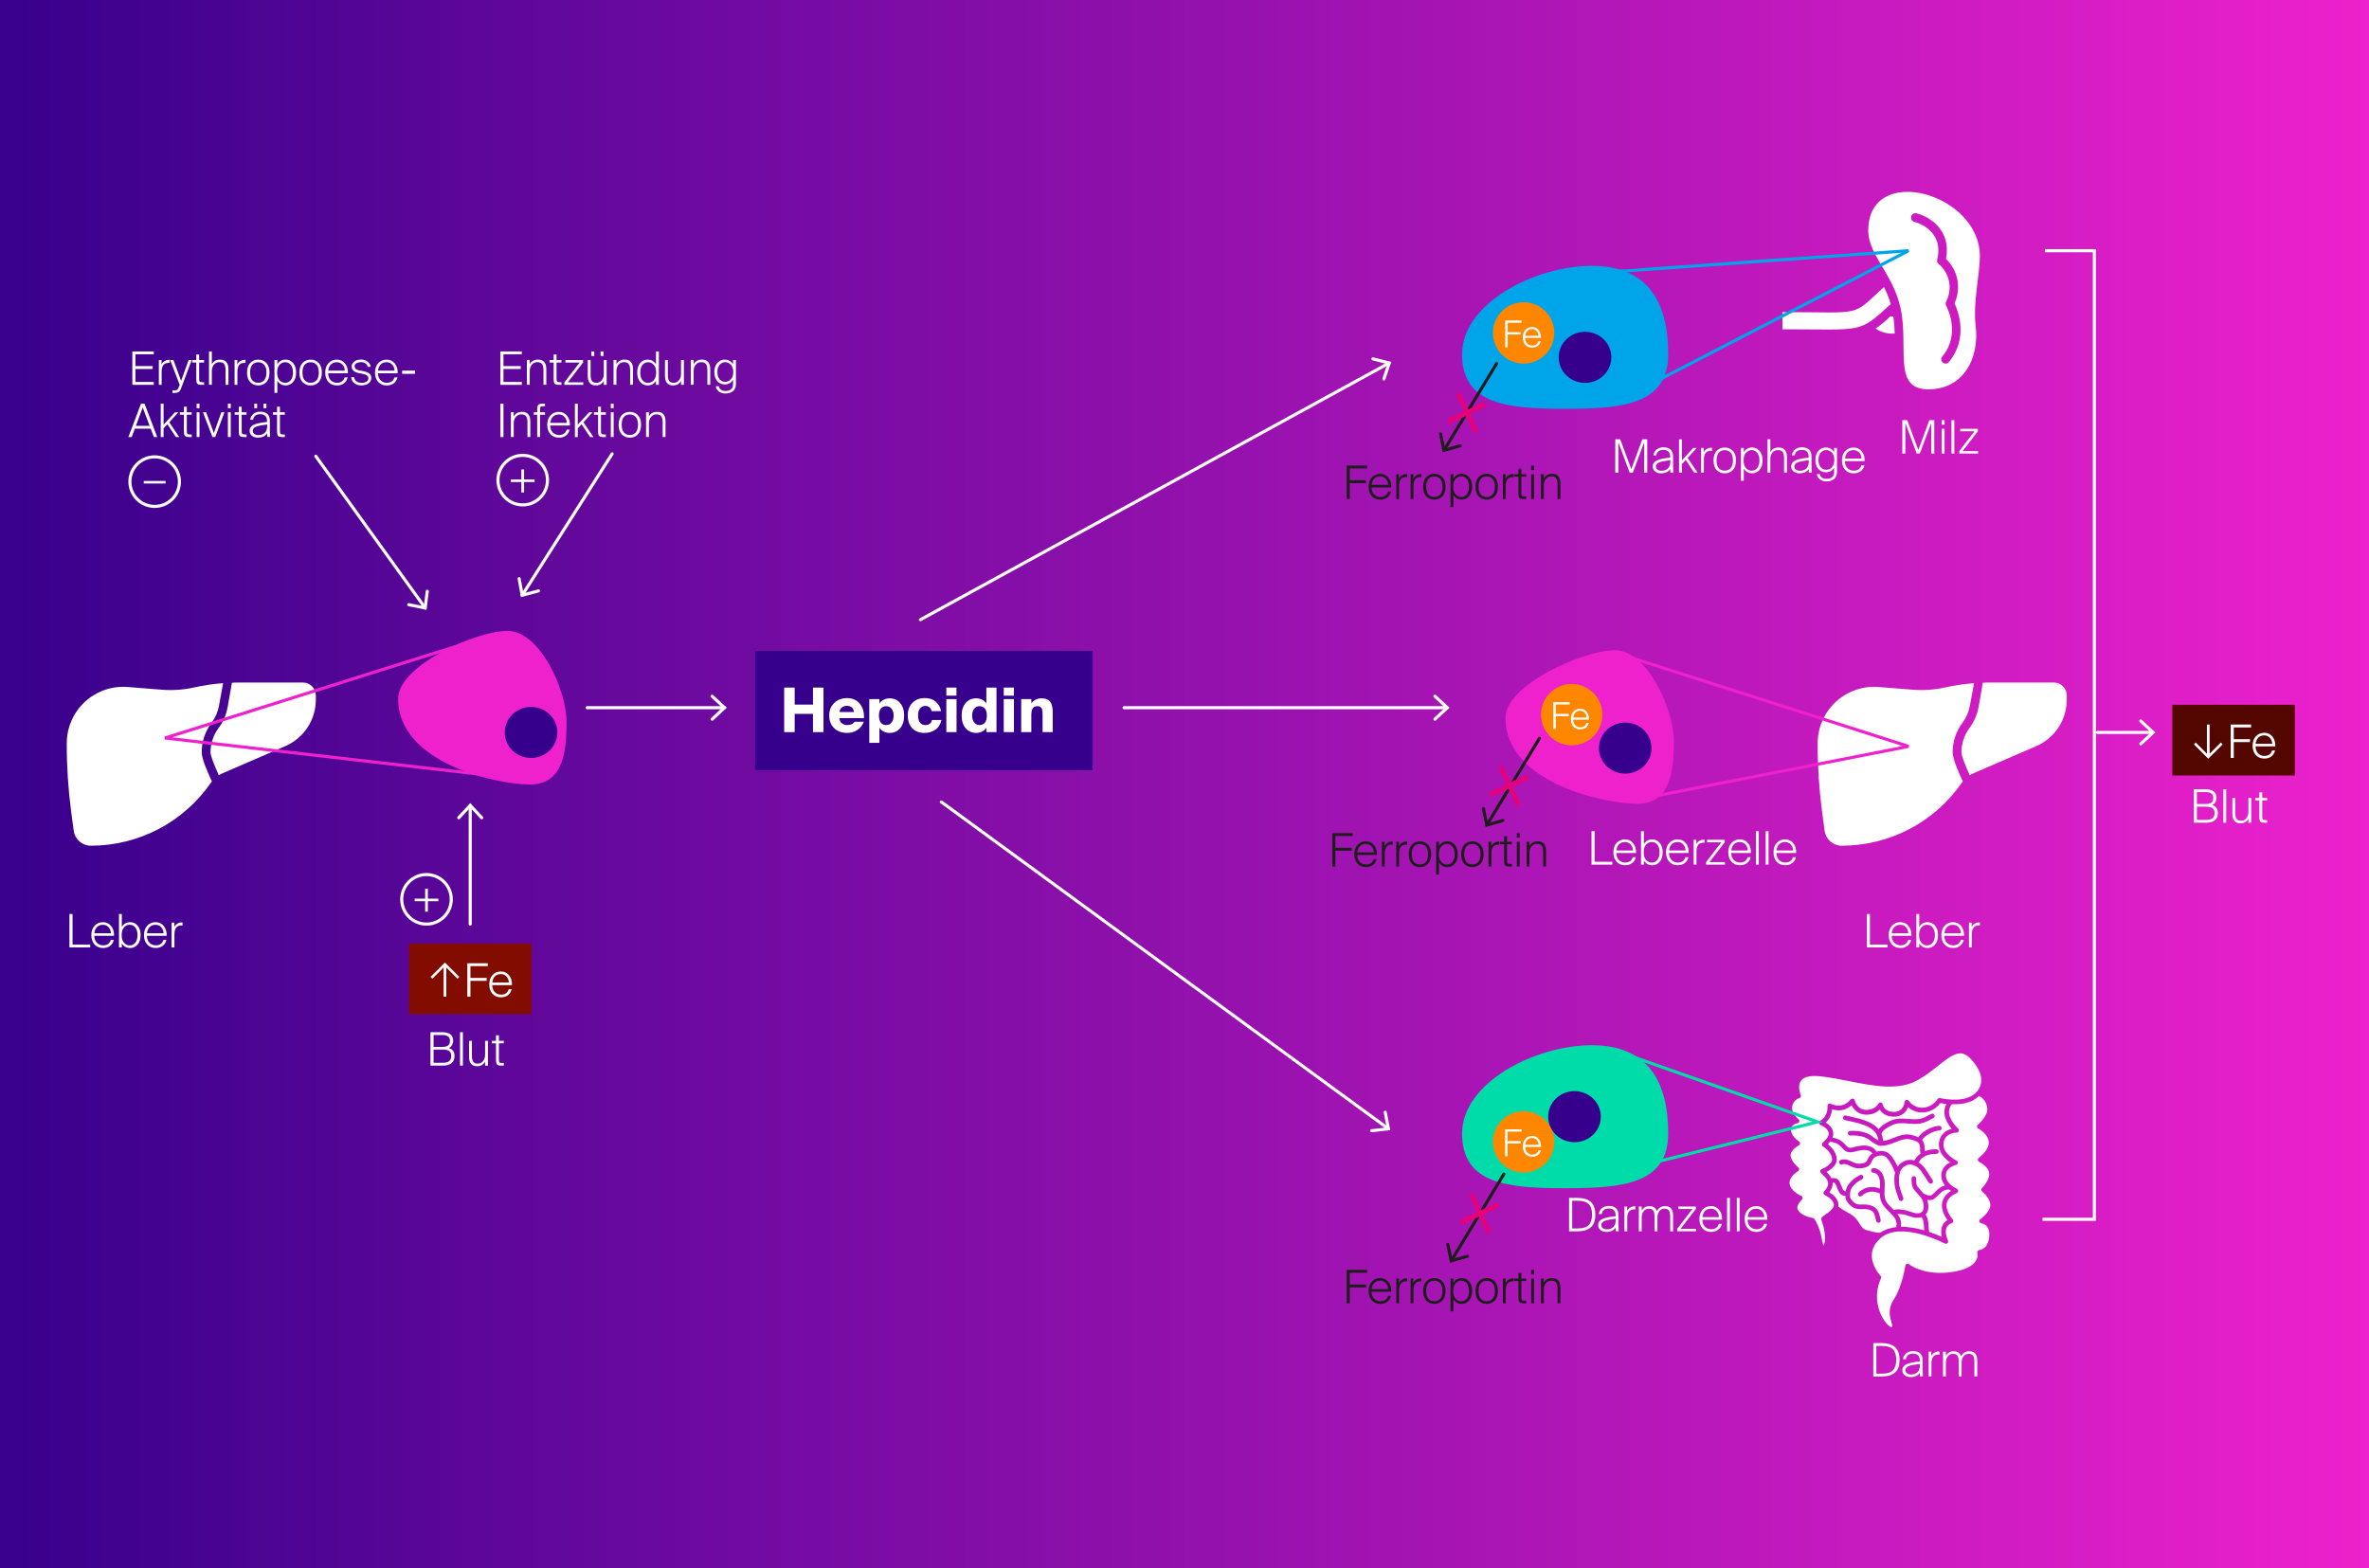 <?xml version="1.0" encoding="utf-8"?>
<!-- Generator: Adobe Illustrator 27.9.0, SVG Export Plug-In . SVG Version: 6.00 Build 0)  -->
<svg version="1.1" id="Ebene_1" xmlns="http://www.w3.org/2000/svg" xmlns:xlink="http://www.w3.org/1999/xlink" x="0px" y="0px"
	 viewBox="0 0 771.02 510.52" style="enable-background:new 0 0 771.02 510.52;" xml:space="preserve">
<rect x="0" y="0" width="771.02" height="510.52" fill="#333333" stroke="none"/>
<style type="text/css">
	
		.st0{clip-path:url(#SVGID_00000011024893587102286360000014707279376041789842_);fill:url(#SVGID_00000005235544568965590290000010245899710923005842_);}
	.st1{fill:#EE21CD;}
	.st2{fill:#00A4E9;}
	.st3{fill:#00DBAA;}
	.st4{fill:#FFFFFF;}
	.st5{fill:#37008C;}
	.st6{fill:#820C00;}
	.st7{fill:#540600;}
	.st8{fill:#1D1D1B;}
	.st9{fill:none;stroke:#FFFFFF;stroke-width:1.007;stroke-linecap:round;}
	.st10{fill:none;stroke:#1D1D1B;stroke-width:1.007;stroke-linecap:round;}
	.st11{fill:none;stroke:#00A4E9;stroke-width:1.007;}
	.st12{fill:none;stroke:#EE21CD;stroke-width:1.007;}
	.st13{fill:none;stroke:#00DBAA;stroke-width:1.007;}
	.st14{fill:none;stroke:#FFFFFF;stroke-width:1.007;}
	.st15{fill:#E6007C;}
	.st16{fill:#FF8700;}
</style>
<g>
	<defs>
		<rect id="SVGID_1_" x="0" width="771.02" height="510.52"/>
	</defs>
	<clipPath id="SVGID_00000052064855545563584450000004440126324380334984_">
		<use xlink:href="#SVGID_1_"  style="overflow:visible;"/>
	</clipPath>
	
		<linearGradient id="SVGID_00000158014961614982495860000000269815829723994800_" gradientUnits="userSpaceOnUse" x1="-34.016" y1="552.567" x2="-33.016" y2="552.567" gradientTransform="matrix(-771.024 0 0 771.024 -25456.109 -425786.906)">
		<stop  offset="0" style="stop-color:#EE21CD"/>
		<stop  offset="1" style="stop-color:#37008C"/>
	</linearGradient>
	
		<rect style="clip-path:url(#SVGID_00000052064855545563584450000004440126324380334984_);fill:url(#SVGID_00000158014961614982495860000000269815829723994800_);" width="771.02" height="510.52"/>
</g>
<g>
	<path class="st1" d="M532.81,261.65c10.51,0,11.96-9.74,11.96-20.3c0-10.56-8.7-29.7-19.21-29.7c-10.51,0-35.6,11.46-35.6,22.02
		C489.95,254.86,522.3,261.65,532.81,261.65"/>
	<path class="st1" d="M172.43,255.37c10.51,0,11.96-9.74,11.96-20.3c0-10.56-8.7-29.7-19.21-29.7c-10.51,0-35.61,11.46-35.61,22.02
		C129.58,248.58,161.92,255.37,172.43,255.37"/>
	<path class="st2" d="M542.94,115.28c0-16.54-6.33-28.75-24.86-28.75c-18.53,0-42.23,12.21-42.23,28.75
		c0,16.55,15.02,17.79,33.55,17.79C527.92,133.07,542.94,131.83,542.94,115.28"/>
	<path class="st3" d="M542.94,368.99c0-16.55-6.33-28.75-24.86-28.75c-18.53,0-42.23,12.21-42.23,28.75s15.02,17.79,33.55,17.79
		C527.92,386.78,542.94,385.53,542.94,368.99"/>
	<path class="st4" d="M98.6,222.18H78.02c-0.85,0-1.69,0-2.54,0.07l-1.4,7.97c-0.44,2.44-1.44,4.75-2.93,6.74
		c-1.71,2.29-2.64,5.07-2.64,7.92c0,1.27,1.4,4.56,2.71,7.49c0.4-0.26,0.82-0.49,1.26-0.68l20.53-8.88c2.91-1.29,5.38-3.4,7.12-6.07
		c1.74-2.67,2.66-5.79,2.66-8.97v-1.4c0-1.11-0.44-2.18-1.23-2.96C100.78,222.62,99.71,222.18,98.6,222.18L98.6,222.18z"/>
	<path class="st4" d="M65.65,244.88c0-3.46,1.13-6.83,3.2-9.6c1.24-1.65,2.07-3.56,2.43-5.59l1.33-7.3
		c-3.19,0.24-6.36,0.71-9.48,1.4c-3.43,0.76-6.95,1-10.45,0.73l-11.1-0.89c-3.39-0.27-6.78,0.4-9.81,1.94
		c-3.03,1.54-5.57,3.89-7.34,6.79c-1.77,2.9-2.71,6.23-2.7,9.63c-0.02,7.35,0.45,14.7,1.4,21.99l0.87,6.47
		c0.18,1.35,0.85,2.59,1.88,3.48c1.03,0.89,2.35,1.38,3.71,1.37c7.71-0.01,15.3-1.89,22.11-5.48c6.82-3.59,12.66-8.79,17.02-15.14
		c0.08-0.11,0.16-0.21,0.25-0.31C67.53,251.28,65.65,247,65.65,244.88L65.65,244.88z"/>
	<path class="st4" d="M668.46,222.18h-20.58c-0.85,0-1.69,0-2.54,0.07l-1.4,7.97c-0.44,2.44-1.45,4.75-2.93,6.74
		c-1.71,2.29-2.64,5.07-2.64,7.92c0,1.27,1.4,4.56,2.71,7.49c0.4-0.26,0.82-0.49,1.26-0.68l20.53-8.88c2.91-1.29,5.38-3.4,7.12-6.07
		c1.74-2.67,2.66-5.79,2.66-8.97v-1.4c0-1.11-0.44-2.18-1.23-2.96C670.64,222.62,669.57,222.18,668.46,222.18L668.46,222.18z"/>
	<path class="st4" d="M635.51,244.88c0-3.46,1.13-6.83,3.2-9.6c1.24-1.65,2.07-3.56,2.43-5.59l1.33-7.3
		c-3.19,0.24-6.36,0.71-9.48,1.4c-3.43,0.76-6.95,1-10.45,0.73l-11.1-0.89c-3.39-0.27-6.78,0.4-9.81,1.94s-5.57,3.89-7.35,6.79
		c-1.77,2.9-2.71,6.23-2.7,9.63c-0.02,7.35,0.45,14.7,1.4,21.99l0.87,6.47c0.18,1.35,0.85,2.59,1.88,3.48
		c1.03,0.89,2.35,1.38,3.71,1.37c7.71-0.01,15.3-1.89,22.11-5.48c6.82-3.59,12.66-8.79,17.02-15.14c0.08-0.11,0.16-0.21,0.25-0.31
		C637.39,251.28,635.51,247,635.51,244.88L635.51,244.88z"/>
</g>
<rect x="245.75" y="211.87" class="st5" width="109.87" height="38.88"/>
<rect x="133.11" y="307.13" class="st6" width="39.85" height="23.02"/>
<g>
	<path class="st4" d="M144.38,324.44v-9.5l-3.65,3.65l-0.58-0.6l4.67-4.67l4.67,4.67l-0.58,0.62l-3.65-3.66v9.5H144.38z"/>
	<path class="st4" d="M152.1,324.44v-10.88h6.65v0.93h-5.64v3.84h5.29v0.95h-5.29v5.16H152.1z"/>
	<path class="st4" d="M163.05,324.64c-1.17,0-2.1-0.38-2.78-1.15c-0.69-0.77-1.03-1.78-1.03-3.05s0.35-2.29,1.06-3.05
		c0.71-0.76,1.61-1.15,2.71-1.15c1.12,0,2.02,0.42,2.69,1.27s0.98,1.9,0.92,3.17h-6.42c0.02,0.96,0.3,1.72,0.84,2.27
		c0.54,0.55,1.23,0.83,2.07,0.83c0.63,0,1.16-0.15,1.58-0.46c0.43-0.31,0.72-0.74,0.88-1.3h0.97c-0.2,0.84-0.6,1.49-1.21,1.93
		C164.72,324.41,163.96,324.64,163.05,324.64z M164.88,317.91c-0.48-0.56-1.1-0.83-1.88-0.83s-1.4,0.24-1.89,0.71
		c-0.49,0.47-0.79,1.15-0.89,2.04h5.37C165.6,319.1,165.36,318.47,164.88,317.91z"/>
</g>
<g>
	<path class="st4" d="M43.07,125.27V114.4h6.98v0.93h-5.97v3.84h5.61v0.94h-5.61v4.23h5.97v0.93H43.07z"/>
	<path class="st4" d="M55.24,117.16v0.99c-0.05-0.01-0.12-0.02-0.23-0.02h-0.19c-1.47,0-2.21,0.97-2.21,2.91v4.23H51.7v-8.07h0.88
		v1.47c0.17-0.46,0.49-0.83,0.95-1.11c0.46-0.28,0.94-0.42,1.44-0.42h0.12C55.16,117.14,55.21,117.15,55.24,117.16z"/>
	<path class="st4" d="M56.65,127.9h-0.52v-0.81h0.54c0.44,0,0.76-0.06,0.95-0.19s0.4-0.45,0.61-0.98l0.25-0.65l-3.09-8.07h1.05
		l2.51,6.78l2.43-6.78h1.01l-3.32,8.88c-0.27,0.77-0.56,1.26-0.86,1.48C57.9,127.79,57.38,127.9,56.65,127.9z"/>
	<path class="st4" d="M63.88,117.2v-1.81h0.94v1.81h1.59v0.81h-1.59v5.16c0,0.55,0.06,0.9,0.17,1.04c0.11,0.15,0.43,0.22,0.95,0.22
		h0.48v0.84h-0.77c-0.73,0-1.21-0.12-1.43-0.36c-0.23-0.24-0.34-0.76-0.34-1.56v-5.34h-1.33v-0.81H63.88z"/>
	<path class="st4" d="M68.95,114.4v4.17c0.53-1,1.42-1.5,2.69-1.5c1.81,0,2.71,1.04,2.71,3.12v5.08h-0.93v-4.83
		c0-0.83-0.15-1.46-0.44-1.89c-0.29-0.43-0.82-0.65-1.58-0.65c-0.7,0-1.28,0.27-1.75,0.8c-0.46,0.54-0.7,1.23-0.7,2.08v4.48h-0.93
		V114.4H68.95z"/>
	<path class="st4" d="M79.9,117.16v0.99c-0.05-0.01-0.12-0.02-0.23-0.02h-0.19c-1.47,0-2.21,0.97-2.21,2.91v4.23h-0.92v-8.07h0.88
		v1.47c0.17-0.46,0.49-0.83,0.95-1.11c0.46-0.28,0.94-0.42,1.44-0.42h0.12C79.82,117.14,79.87,117.15,79.9,117.16z"/>
	<path class="st4" d="M80.41,121.27c0-1.38,0.35-2.42,1.04-3.14c0.69-0.71,1.56-1.06,2.6-1.06c1.05,0,1.92,0.35,2.62,1.06
		c0.7,0.71,1.04,1.76,1.04,3.14c0,1.39-0.35,2.44-1.04,3.14c-0.69,0.7-1.57,1.06-2.62,1.06c-1.04,0-1.91-0.35-2.6-1.06
		C80.76,123.7,80.41,122.66,80.41,121.27z M82.11,118.75c-0.47,0.56-0.71,1.39-0.71,2.51s0.24,1.96,0.71,2.51
		c0.48,0.56,1.12,0.83,1.94,0.83c0.81,0,1.46-0.28,1.94-0.83c0.48-0.55,0.73-1.39,0.73-2.51s-0.24-1.96-0.73-2.51
		c-0.49-0.55-1.13-0.83-1.94-0.83C83.23,117.92,82.59,118.2,82.11,118.75z"/>
	<path class="st4" d="M95.4,118.19c0.65,0.75,0.97,1.78,0.97,3.08s-0.32,2.32-0.97,3.07s-1.45,1.12-2.41,1.12
		c-1.21,0-2.12-0.51-2.73-1.53v3.96h-0.93V117.2h0.93v1.38c0.62-1.01,1.53-1.52,2.73-1.52C93.95,117.07,94.76,117.44,95.4,118.19z
		 M90.98,118.75c-0.52,0.56-0.78,1.4-0.78,2.51c0,1.11,0.26,1.95,0.78,2.51c0.52,0.57,1.12,0.85,1.81,0.85
		c0.77,0,1.39-0.3,1.86-0.89c0.47-0.59,0.7-1.42,0.7-2.47c0-1.05-0.23-1.87-0.7-2.47c-0.47-0.59-1.09-0.89-1.86-0.89
		C92.11,117.91,91.5,118.19,90.98,118.75z"/>
	<path class="st4" d="M97.45,121.27c0-1.38,0.35-2.42,1.04-3.14c0.69-0.71,1.56-1.06,2.6-1.06c1.05,0,1.92,0.35,2.62,1.06
		c0.7,0.71,1.04,1.76,1.04,3.14c0,1.39-0.35,2.44-1.04,3.14c-0.69,0.7-1.57,1.06-2.62,1.06c-1.04,0-1.91-0.35-2.6-1.06
		C97.8,123.7,97.45,122.66,97.45,121.27z M99.15,118.75c-0.47,0.56-0.71,1.39-0.71,2.51s0.24,1.96,0.71,2.51
		c0.48,0.56,1.12,0.83,1.94,0.83c0.81,0,1.46-0.28,1.94-0.83c0.48-0.55,0.73-1.39,0.73-2.51s-0.24-1.96-0.73-2.51
		c-0.49-0.55-1.13-0.83-1.94-0.83C100.27,117.92,99.63,118.2,99.15,118.75z"/>
	<path class="st4" d="M109.66,125.47c-1.17,0-2.1-0.38-2.78-1.15c-0.69-0.76-1.03-1.78-1.03-3.05s0.35-2.29,1.06-3.05
		c0.71-0.76,1.61-1.15,2.71-1.15c1.12,0,2.02,0.42,2.69,1.27c0.67,0.85,0.98,1.9,0.92,3.17h-6.42c0.02,0.96,0.3,1.72,0.84,2.27
		c0.54,0.56,1.23,0.83,2.07,0.83c0.63,0,1.16-0.15,1.58-0.46c0.43-0.3,0.72-0.74,0.88-1.3h0.97c-0.2,0.84-0.6,1.48-1.21,1.94
		S110.57,125.47,109.66,125.47z M111.49,118.74c-0.48-0.55-1.1-0.83-1.88-0.83s-1.4,0.24-1.89,0.71c-0.49,0.47-0.79,1.15-0.89,2.04
		h5.37C112.21,119.93,111.97,119.29,111.49,118.74z"/>
	<path class="st4" d="M120.67,119.41h-0.98c-0.1-0.47-0.35-0.84-0.75-1.12c-0.4-0.27-0.89-0.41-1.47-0.41c-0.53,0-1,0.11-1.42,0.33
		c-0.42,0.22-0.63,0.55-0.63,0.99c0,0.73,0.5,1.19,1.51,1.38l1.14,0.21c0.39,0.07,0.73,0.15,1.01,0.24
		c0.28,0.09,0.57,0.22,0.86,0.38s0.52,0.38,0.67,0.65c0.16,0.27,0.24,0.58,0.24,0.94c0,0.77-0.31,1.37-0.92,1.81
		s-1.38,0.65-2.29,0.65c-0.88,0-1.63-0.22-2.25-0.67s-0.99-1.11-1.1-2h0.98c0.08,0.6,0.35,1.06,0.79,1.37
		c0.45,0.31,1,0.47,1.65,0.47c0.57,0,1.08-0.12,1.52-0.37c0.44-0.24,0.67-0.62,0.67-1.12c0-0.44-0.17-0.77-0.52-0.98
		c-0.35-0.21-0.84-0.38-1.48-0.5l-1.26-0.24c-0.64-0.13-1.17-0.38-1.57-0.74c-0.41-0.36-0.62-0.83-0.62-1.42
		c0-0.64,0.29-1.17,0.87-1.59s1.32-0.63,2.22-0.63c0.84,0,1.54,0.23,2.11,0.68C120.23,118.19,120.57,118.75,120.67,119.41z"/>
	<path class="st4" d="M125.86,125.47c-1.17,0-2.1-0.38-2.78-1.15c-0.69-0.76-1.03-1.78-1.03-3.05s0.35-2.29,1.06-3.05
		c0.71-0.76,1.61-1.15,2.71-1.15c1.12,0,2.02,0.42,2.69,1.27c0.67,0.85,0.98,1.9,0.92,3.17h-6.42c0.02,0.96,0.3,1.72,0.84,2.27
		c0.54,0.56,1.23,0.83,2.07,0.83c0.63,0,1.16-0.15,1.58-0.46c0.43-0.3,0.72-0.74,0.88-1.3h0.97c-0.2,0.84-0.6,1.48-1.21,1.94
		S126.77,125.47,125.86,125.47z M127.69,118.74c-0.48-0.55-1.1-0.83-1.88-0.83s-1.4,0.24-1.89,0.71c-0.49,0.47-0.79,1.15-0.89,2.04
		h5.37C128.41,119.93,128.17,119.29,127.69,118.74z"/>
	<path class="st4" d="M135.07,121.69h-4.2v-1.05h4.2V121.69z"/>
</g>
<g>
	<path class="st4" d="M41.78,142.27l4.12-10.88h1.14l4.14,10.88h-1.09l-1.04-2.73h-5.17l-1.02,2.73H41.78z M46.45,132.64l-2.22,5.97
		h4.47L46.45,132.64z"/>
	<path class="st4" d="M52.31,131.4h0.93v6.84l3.69-4.03h1.14l-2.98,3.24l3.25,4.83h-1.08l-2.78-4.17l-1.24,1.35v2.82h-0.93V131.4z"
		/>
	<path class="st4" d="M59.86,134.2v-1.81h0.94v1.81h1.59v0.81H60.8v5.16c0,0.55,0.06,0.9,0.17,1.04c0.11,0.15,0.43,0.22,0.95,0.22
		h0.48v0.84h-0.77c-0.73,0-1.21-0.12-1.43-0.36c-0.23-0.24-0.34-0.76-0.34-1.56v-5.34h-1.33v-0.81H59.86z"/>
	<path class="st4" d="M64,131.4h0.93v1.48H64V131.4z M64,134.2h0.93v8.07H64V134.2z"/>
	<path class="st4" d="M67.1,134.2l2.51,6.78l2.43-6.78h1.01l-3,8.07h-0.9l-3.09-8.07H67.1z"/>
	<path class="st4" d="M74.17,131.4h0.93v1.48h-0.93V131.4z M74.17,134.2h0.93v8.07h-0.93V134.2z"/>
	<path class="st4" d="M77.72,134.2v-1.81h0.94v1.81h1.59v0.81h-1.59v5.16c0,0.55,0.06,0.9,0.17,1.04c0.11,0.15,0.43,0.22,0.95,0.22
		h0.48v0.84h-0.77c-0.73,0-1.21-0.12-1.43-0.36c-0.23-0.24-0.34-0.76-0.34-1.56v-5.34h-1.33v-0.81H77.72z"/>
	<path class="st4" d="M86.98,142.27l-0.05-1.23c-0.58,0.95-1.59,1.42-3.03,1.42c-0.77,0-1.41-0.2-1.91-0.61
		c-0.5-0.4-0.76-0.94-0.76-1.6c0-0.89,0.44-1.54,1.31-1.96c0.88-0.42,2.33-0.73,4.37-0.94v-0.29c0-1.49-0.75-2.23-2.25-2.23
		c-0.68,0-1.22,0.17-1.61,0.49c-0.4,0.33-0.61,0.77-0.65,1.32h-0.98c0.11-0.81,0.46-1.45,1.05-1.93c0.59-0.47,1.34-0.71,2.25-0.71
		c1,0,1.77,0.25,2.31,0.73c0.54,0.49,0.81,1.31,0.81,2.45c0,0.42,0,0.9-0.01,1.42c-0.01,0.53-0.01,0.89-0.01,1.06
		c0,0.54,0.03,1.4,0.09,2.58H86.98z M82.27,140.25c0,0.42,0.17,0.76,0.51,1.01c0.34,0.26,0.78,0.38,1.33,0.38
		c0.83,0,1.51-0.25,2.05-0.74c0.54-0.49,0.8-1.26,0.8-2.32v-0.39c-1.71,0.19-2.92,0.43-3.63,0.72
		C82.62,139.2,82.27,139.65,82.27,140.25z M82.76,132.88v-1.48h0.93v1.48H82.76z M85.76,131.4h0.95v1.48h-0.95V131.4z"/>
	<path class="st4" d="M90.17,134.2v-1.81h0.94v1.81h1.59v0.81h-1.59v5.16c0,0.55,0.06,0.9,0.17,1.04c0.11,0.15,0.43,0.22,0.95,0.22
		h0.48v0.84h-0.77c-0.73,0-1.21-0.12-1.43-0.36c-0.23-0.24-0.34-0.76-0.34-1.56v-5.34h-1.33v-0.81H90.17z"/>
</g>
<g>
	<path class="st4" d="M162.85,125.27V114.4h6.98v0.93h-5.97v3.84h5.61v0.94h-5.61v4.23h5.97v0.93H162.85z"/>
	<path class="st4" d="M172.41,117.2v1.36c0.53-1,1.42-1.5,2.69-1.5c1.81,0,2.71,1.04,2.71,3.12v5.08h-0.93v-4.83
		c0-0.83-0.15-1.46-0.44-1.89c-0.29-0.43-0.82-0.65-1.58-0.65c-0.7,0-1.28,0.27-1.75,0.8c-0.46,0.54-0.7,1.23-0.7,2.08v4.48h-0.93
		v-8.07H172.41z"/>
	<path class="st4" d="M180.19,117.2v-1.81h0.94v1.81h1.59v0.81h-1.59v5.16c0,0.55,0.06,0.9,0.17,1.04c0.11,0.15,0.43,0.22,0.95,0.22
		h0.48v0.84h-0.77c-0.73,0-1.21-0.12-1.43-0.36c-0.23-0.24-0.34-0.76-0.34-1.56v-5.34h-1.33v-0.81H180.19z"/>
	<path class="st4" d="M183.69,125.27v-0.81l4.96-6.45h-4.63v-0.81h5.75v0.81l-4.98,6.45h5.05v0.81H183.69z"/>
	<path class="st4" d="M196.51,125.27v-1.31c-0.53,1-1.4,1.5-2.6,1.5c-1.75,0-2.62-1.04-2.62-3.12v-5.15h0.93v4.89
		c0,0.83,0.14,1.46,0.41,1.89c0.27,0.43,0.78,0.65,1.52,0.65c0.65,0,1.21-0.27,1.67-0.81s0.69-1.23,0.69-2.07v-4.54h0.93v8.07
		H196.51z M192.48,115.88v-1.48h0.93v1.48H192.48z M195.48,114.4h0.95v1.48h-0.95V114.4z"/>
	<path class="st4" d="M200.62,117.2v1.36c0.53-1,1.42-1.5,2.69-1.5c1.81,0,2.71,1.04,2.71,3.12v5.08h-0.93v-4.83
		c0-0.83-0.15-1.46-0.44-1.89c-0.29-0.43-0.82-0.65-1.58-0.65c-0.7,0-1.28,0.27-1.75,0.8c-0.46,0.54-0.7,1.23-0.7,2.08v4.48h-0.93
		v-8.07H200.62z"/>
	<path class="st4" d="M208.35,124.34c-0.64-0.75-0.96-1.77-0.96-3.07s0.32-2.33,0.96-3.08s1.44-1.12,2.42-1.12
		c1.21,0,2.12,0.51,2.73,1.53v-4.2h0.93v10.88h-0.93v-1.32c-0.62,1.01-1.53,1.51-2.73,1.51
		C209.79,125.47,208.99,125.09,208.35,124.34z M212.77,123.78c0.52-0.56,0.78-1.4,0.78-2.51c0-1.11-0.26-1.95-0.78-2.51
		c-0.52-0.56-1.12-0.85-1.82-0.85c-0.77,0-1.39,0.3-1.86,0.89c-0.47,0.59-0.71,1.42-0.71,2.48s0.23,1.88,0.71,2.48
		c0.47,0.59,1.09,0.88,1.86,0.88C211.65,124.63,212.25,124.34,212.77,123.78z"/>
	<path class="st4" d="M221.65,125.27v-1.31c-0.53,1-1.4,1.5-2.6,1.5c-1.75,0-2.62-1.04-2.62-3.12v-5.15h0.93v4.89
		c0,0.83,0.14,1.46,0.41,1.89c0.27,0.43,0.78,0.65,1.52,0.65c0.65,0,1.21-0.27,1.67-0.81s0.69-1.23,0.69-2.07v-4.54h0.93v8.07
		H221.65z"/>
	<path class="st4" d="M225.76,117.2v1.36c0.53-1,1.42-1.5,2.69-1.5c1.81,0,2.71,1.04,2.71,3.12v5.08h-0.93v-4.83
		c0-0.83-0.15-1.46-0.44-1.89c-0.29-0.43-0.82-0.65-1.58-0.65c-0.7,0-1.28,0.27-1.75,0.8c-0.46,0.54-0.7,1.23-0.7,2.08v4.48h-0.93
		v-8.07H225.76z"/>
	<path class="st4" d="M238.57,125.09v-1.47c-0.57,1.01-1.48,1.52-2.73,1.52c-0.96,0-1.76-0.37-2.4-1.1
		c-0.64-0.73-0.96-1.71-0.96-2.94c0-1.22,0.32-2.2,0.96-2.93c0.64-0.73,1.44-1.1,2.4-1.1c1.24,0,2.15,0.51,2.73,1.53v-1.4h0.95v7.78
		c0,1.03-0.32,1.81-0.95,2.33s-1.46,0.78-2.48,0.78c-0.84,0-1.55-0.21-2.13-0.65c-0.58-0.43-0.91-1-0.99-1.72h0.97
		c0.06,0.46,0.27,0.83,0.65,1.12c0.37,0.29,0.88,0.43,1.53,0.43c0.78,0,1.38-0.18,1.81-0.55
		C238.36,126.37,238.57,125.82,238.57,125.09z M238.65,121.1c0-1.03-0.26-1.82-0.78-2.37c-0.52-0.55-1.13-0.83-1.83-0.83
		c-0.76,0-1.38,0.29-1.85,0.87c-0.47,0.58-0.71,1.36-0.71,2.33c0,0.99,0.23,1.77,0.7,2.35c0.46,0.57,1.08,0.86,1.85,0.86
		c0.7,0,1.31-0.27,1.83-0.83C238.39,122.94,238.65,122.14,238.65,121.1z"/>
</g>
<g>
	<path class="st4" d="M163.86,131.4v10.88h-1V131.4H163.86z"/>
	<path class="st4" d="M167.2,134.2v1.36c0.53-1,1.42-1.5,2.69-1.5c1.81,0,2.71,1.04,2.71,3.12v5.08h-0.93v-4.83
		c0-0.83-0.15-1.46-0.44-1.89c-0.29-0.43-0.82-0.65-1.58-0.65c-0.7,0-1.28,0.27-1.75,0.8c-0.46,0.54-0.7,1.23-0.7,2.08v4.48h-0.93
		v-8.07H167.2z"/>
	<path class="st4" d="M174.84,134.2v-1.01c0-0.68,0.13-1.15,0.38-1.41s0.75-0.39,1.49-0.39h0.66v0.85h-0.46
		c-0.52,0-0.84,0.06-0.96,0.17c-0.12,0.12-0.18,0.42-0.18,0.91v0.87h1.6v0.81h-1.6v7.26h-0.93v-7.26h-1.11v-0.81H174.84z"/>
	<path class="st4" d="M181.92,142.47c-1.17,0-2.1-0.38-2.78-1.15c-0.69-0.76-1.03-1.78-1.03-3.05s0.35-2.29,1.06-3.05
		c0.71-0.76,1.61-1.15,2.71-1.15c1.12,0,2.02,0.42,2.69,1.27c0.67,0.85,0.98,1.9,0.92,3.17h-6.42c0.02,0.96,0.3,1.72,0.84,2.27
		c0.54,0.56,1.23,0.83,2.07,0.83c0.63,0,1.16-0.15,1.58-0.46c0.43-0.3,0.72-0.74,0.88-1.3h0.97c-0.2,0.84-0.6,1.48-1.21,1.94
		S182.83,142.47,181.92,142.47z M183.75,135.74c-0.48-0.55-1.1-0.83-1.88-0.83s-1.4,0.24-1.89,0.71c-0.49,0.47-0.79,1.15-0.89,2.04
		h5.37C184.47,136.93,184.23,136.29,183.75,135.74z"/>
	<path class="st4" d="M187.11,131.4h0.93v6.84l3.69-4.03h1.14l-2.98,3.24l3.25,4.83h-1.08l-2.78-4.17l-1.24,1.35v2.82h-0.93V131.4z"
		/>
	<path class="st4" d="M194.65,134.2v-1.81h0.94v1.81h1.59v0.81h-1.59v5.16c0,0.55,0.06,0.9,0.17,1.04c0.11,0.15,0.43,0.22,0.95,0.22
		h0.48v0.84h-0.77c-0.73,0-1.21-0.12-1.43-0.36c-0.23-0.24-0.34-0.76-0.34-1.56v-5.34h-1.33v-0.81H194.65z"/>
	<path class="st4" d="M198.79,131.4h0.93v1.48h-0.93V131.4z M198.79,134.2h0.93v8.07h-0.93V134.2z"/>
	<path class="st4" d="M201.34,138.27c0-1.38,0.35-2.42,1.04-3.14c0.69-0.71,1.56-1.06,2.6-1.06c1.05,0,1.92,0.35,2.62,1.06
		c0.7,0.71,1.04,1.76,1.04,3.14c0,1.39-0.35,2.44-1.04,3.14c-0.69,0.7-1.57,1.06-2.62,1.06c-1.04,0-1.91-0.35-2.6-1.06
		C201.69,140.7,201.34,139.66,201.34,138.27z M203.04,135.75c-0.47,0.56-0.71,1.39-0.71,2.51s0.24,1.96,0.71,2.51
		c0.48,0.56,1.12,0.83,1.94,0.83c0.81,0,1.46-0.28,1.94-0.83c0.48-0.55,0.73-1.39,0.73-2.51s-0.24-1.96-0.73-2.51
		c-0.49-0.55-1.13-0.83-1.94-0.83C204.17,134.92,203.52,135.2,203.04,135.75z"/>
	<path class="st4" d="M211.2,134.2v1.36c0.53-1,1.42-1.5,2.69-1.5c1.81,0,2.71,1.04,2.71,3.12v5.08h-0.93v-4.83
		c0-0.83-0.15-1.46-0.44-1.89c-0.29-0.43-0.82-0.65-1.58-0.65c-0.7,0-1.28,0.27-1.75,0.8c-0.46,0.54-0.7,1.23-0.7,2.08v4.48h-0.93
		v-8.07H211.2z"/>
</g>
<rect x="707.01" y="229.42" class="st7" width="39.87" height="23.02"/>
<g>
	<path class="st4" d="M719.15,235.86v9.5l3.65-3.65l0.58,0.6l-4.67,4.67l-4.67-4.67l0.58-0.62l3.65,3.66v-9.5H719.15z"/>
	<path class="st4" d="M726.01,246.74v-10.88h6.64v0.93h-5.64v3.84h5.29v0.94h-5.29v5.16H726.01z"/>
	<path class="st4" d="M736.95,246.93c-1.17,0-2.1-0.38-2.78-1.15c-0.68-0.76-1.03-1.78-1.03-3.05s0.35-2.29,1.06-3.05
		c0.71-0.76,1.62-1.15,2.72-1.15c1.12,0,2.01,0.42,2.68,1.27c0.67,0.85,0.97,1.9,0.92,3.17h-6.42c0.02,0.96,0.3,1.72,0.84,2.27
		c0.54,0.56,1.23,0.83,2.07,0.83c0.63,0,1.16-0.15,1.58-0.46c0.42-0.3,0.72-0.74,0.88-1.3h0.97c-0.2,0.84-0.6,1.48-1.21,1.94
		S737.86,246.93,736.95,246.93z M738.78,240.21c-0.48-0.55-1.1-0.83-1.88-0.83c-0.77,0-1.4,0.24-1.89,0.71
		c-0.49,0.47-0.79,1.15-0.88,2.04h5.37C739.51,241.4,739.27,240.76,738.78,240.21z"/>
</g>
<g>
	<path class="st4" d="M593.92,389.04c-0.22-0.1-0.39-0.3-0.44-0.54c-0.05-0.24,0.02-0.49,0.19-0.67c2.45-2.59,0.99-4.03-0.56-5.55
		c-0.17-0.17-0.33-0.33-0.48-0.48c-0.17-0.18-0.25-0.44-0.2-0.68c0.05-0.25,0.22-0.45,0.46-0.54c0.9-0.36,3.45-1.72,3.39-3.16
		c-0.09-2.48-2.94-4.23-2.97-4.24c-0.21-0.13-0.35-0.35-0.36-0.59s0.08-0.48,0.27-0.64c1.43-1.19,2.08-2.27,1.93-3.22
		c-0.21-1.32-1.98-2.29-2.65-2.55c-0.27-0.11-0.46-0.36-0.48-0.65c-0.02-0.29,0.13-0.57,0.38-0.71c2.42-1.36,2.44-4,2.38-4.78
		c-0.02-0.26,0.1-0.51,0.32-0.67c0.21-0.15,0.49-0.18,0.73-0.08c3.34,1.43,5.17,0.09,6.52-1.41c0.19-0.21,0.47-0.3,0.75-0.23
		c0.27,0.07,0.48,0.28,0.55,0.55c0.03,0.12,0.77,3,3.62,3.09c2.95,0.07,4.01-1.91,4.06-2c0.15-0.29,0.47-0.45,0.79-0.4
		c0.32,0.05,0.58,0.3,0.63,0.62c0.04,0.24,0.51,2.43,3.65,2.43c3.1,0,3.43-2.89,3.46-3.22c0.03-0.32,0.26-0.59,0.57-0.67
		c0.31-0.08,0.64,0.05,0.82,0.32c0.06,0.1,1.61,2.39,4.68,2.19c3.09-0.21,4.58-2.66,4.64-2.76c0.17-0.28,0.51-0.43,0.82-0.35
		c0.06,0.02,6.39,1.47,10.17-0.65c1.78-0.99,2.91-2.52,3.19-4.29c0.37-2.39-0.77-5.08-3.31-7.78c-3.21-3.43-5.72-1.71-10.65,2.18
		c-1.93,1.53-4.12,3.26-6.67,4.7c-6.2,3.51-14.45,1.88-22.43,0.3c-3.08-0.61-6.27-1.24-9.28-1.56c-0.64-0.07-1.24-0.1-1.8-0.1
		c-2.19,0-3.72,0.52-4.47,1.54c-1.3,1.77-0.08,4.63-0.07,4.66c0.09,0.21,0.08,0.45-0.02,0.65c-0.11,0.2-0.3,0.35-0.52,0.39
		c-0.06,0.01-1.69,0.4-2.22,2.54c-0.53,2.16,2,4.26,2.02,4.28c0.23,0.19,0.33,0.5,0.25,0.79c-0.08,0.29-0.32,0.5-0.62,0.55
		c-0.21,0.03-2.09,0.38-2.05,2.18c0.04,2.09,2.54,3.7,2.57,3.71c0.23,0.14,0.36,0.4,0.35,0.66c-0.01,0.27-0.16,0.51-0.39,0.64
		c-0.82,0.45-2.88,1.93-2.67,3.42c0.29,2.01,2.46,3.7,2.48,3.72c0.2,0.15,0.31,0.4,0.29,0.65c-0.02,0.25-0.15,0.48-0.37,0.6
		c-0.03,0.02-3.1,1.85-2.71,4.19c0.41,2.43,3.7,3.82,3.73,3.83c0.24,0.1,0.41,0.31,0.46,0.56c0.05,0.25-0.04,0.51-0.22,0.69
		c-0.02,0.02-2.06,2.01-1.31,3.3c1.27,2.19,4.82,2.66,4.86,2.66c0.21,0.03,0.4,0.14,0.52,0.31c0.76,1.06,1.79,3.37,2.22,5.53
		c0.21,1.04,0.5,2.48,0.76,3.25c0.73-1.54,0.71-4.32-0.55-8.01c-0.07-0.2-0.12-0.35-0.14-0.42c-0.18-0.71,0.17-0.98,1.16-1.66
		c1.08-0.74,2.88-1.98,2.91-3.2C596.88,390.7,594.74,389.4,593.92,389.04z"/>
	<path class="st4" d="M644.89,398.24c-0.31-0.03-0.57-0.26-0.65-0.56c-0.08-0.3,0.04-0.62,0.29-0.81c0.88-0.62,3.17-2.66,3.25-4.54
		c0.08-1.88-1.89-3.85-2.65-4.46c-0.17-0.13-0.28-0.34-0.29-0.56c-0.01-0.22,0.07-0.43,0.23-0.58c0.02-0.02,2.4-2.33,2.36-4.68
		c-0.02-1.83-2.39-3.4-3.3-3.85c-0.24-0.12-0.4-0.35-0.42-0.61c-0.02-0.26,0.1-0.52,0.31-0.67c0.03-0.03,3.47-2.53,3.25-5.21
		c-0.21-2.68-3.38-4.32-3.41-4.34c-0.22-0.11-0.38-0.33-0.41-0.58c-0.03-0.25,0.07-0.5,0.26-0.66c0.89-0.76,3.17-3.15,3.09-4.98
		c-0.12-3.04-2.15-4.14-2.71-4.39c-0.53,0.51-1.13,0.97-1.82,1.36c-2.12,1.18-4.81,1.41-7.03,1.33c-2.89,3.52,2.01,7.87,2.05,7.91
		c0.24,0.21,0.32,0.54,0.21,0.83c-0.11,0.29-0.39,0.49-0.7,0.49c-0.16,0-3.85,0.06-4.25,3.42c-0.42,3.48,4.15,5.66,4.2,5.69
		c0.3,0.14,0.47,0.45,0.43,0.77c-0.04,0.32-0.28,0.59-0.59,0.65c-0.03,0.01-2.96,0.67-3.25,2.95c-0.4,3.1,3.48,4.79,3.51,4.8
		c0.28,0.12,0.46,0.39,0.46,0.69c0,0.3-0.17,0.57-0.44,0.7c-1.9,0.86-3.01,1.98-3.28,3.33c-0.51,2.53,1.92,5.21,1.95,5.24
		c0.17,0.18,0.24,0.44,0.18,0.69c-0.06,0.24-0.24,0.44-0.47,0.53c-0.89,0.33-1.47,0.84-1.75,1.56c-0.68,1.72,0.47,4.06,0.48,4.08
		c0.15,0.3,0.09,0.65-0.15,0.88c-0.24,0.23-0.59,0.28-0.88,0.13c-0.14-0.08-14.23-7.5-20.83-1.79c-1.83,1.58-2.81,3.39-2.91,5.36
		c-0.18,3.72,2.8,6.9,2.83,6.93c0.21,0.22,0.27,0.55,0.14,0.83c-2.96,6.58-0.15,12.44,1.75,14.62c0.93,1.07,1.61,1.3,1.75,1.25
		c0.23-0.13,0.25-0.35-0.12-1.66c-0.47-1.69-1.19-4.23,0.73-7.19c2.86-4.43,3.82-11.05,3.83-11.11c0.04-0.27,0.22-0.5,0.47-0.6
		c0.25-0.1,0.54-0.05,0.75,0.12c0.05,0.04,5.08,4.03,14.54,2.42c3.65-0.62,6.13-1.84,7.19-3.53c0.84-1.34,0.5-2.52,0.49-2.57
		c-0.07-0.23-0.03-0.47,0.11-0.66c0.14-0.19,0.35-0.31,0.59-0.32c0.1,0,2.75-0.18,3.15-4.28
		C647.82,398.68,645.19,398.28,644.89,398.24z"/>
	<path class="st4" d="M612.01,401.23c1.52-1.04,3.28-1.58,5.13-1.78c0.51-2.24-0.71-3.43-2.24-4.93c-1.17-1.14-2.38-2.32-2.85-4.07
		c-0.17-0.65-0.23-1.3-0.24-1.94c-3.68-1.68-5.75,0.67-5.77,0.7c-0.15,0.18-0.36,0.27-0.58,0.27c-0.17,0-0.35-0.06-0.49-0.18
		c-0.32-0.27-0.36-0.75-0.09-1.06c0.03-0.03,2.62-2.99,6.97-1.34c0.06-1.2,0.12-2.34-0.24-3.41c-0.58-1.76-1.84-1.73-1.86-1.73
		c-0.41,0.02-0.77-0.31-0.78-0.73c-0.02-0.42,0.31-0.77,0.73-0.78c0.09-0.02,2.42-0.06,3.35,2.77c0.45,1.35,0.38,2.69,0.31,3.99
		c-0.05,1.09-0.11,2.12,0.15,3.07c0.36,1.36,1.37,2.34,2.44,3.38c0.15,0.15,0.3,0.3,0.45,0.45c0.74-0.36,1.7-0.25,2.4-0.16
		l0.37,0.04c0.81,0.07,1.63,0.34,2.42,0.6c1.26,0.42,2.45,0.81,3.43,0.39c0.73-0.31,1.48-1.01,0.82-3.63
		c-0.23-0.94-1.04-1.83-1.83-2.68c-0.43-0.47-0.87-0.95-1.22-1.44c-0.67-0.94-0.67-2.54-0.67-3.4c0-0.42,0.34-0.76,0.76-0.76
		c0.42,0,0.75,0.34,0.75,0.76c0,0.59,0,1.98,0.39,2.52c0.3,0.42,0.69,0.85,1.11,1.3c0.32,0.35,0.63,0.71,0.93,1.08
		c0.11,0.04,0.22,0.09,0.33,0.14c0.84,0.4,1.79,0.78,2.46,0.22c0.4-0.33,0.74-0.67,1.06-1c0.82-0.82,1.67-1.65,3.09-1.99
		c-0.78-0.99-1.35-2.27-1.14-3.88c0.25-1.96,1.67-3.07,2.83-3.65c-1.63-1.11-4-3.29-3.63-6.4c0.34-2.81,2.39-4.08,4.15-4.53
		c-1.73-1.99-3.36-5.17-1.7-8.07c-0.85-0.09-1.54-0.21-1.98-0.29c-0.68,0.91-2.48,2.83-5.52,3.04c-2.36,0.15-4.03-0.86-5.01-1.72
		c-0.58,1.49-1.94,3.11-4.61,3.11c-2.51,0-3.92-1.18-4.61-2.32c-0.83,0.81-2.26,1.76-4.57,1.66c-2.45-0.08-3.9-1.68-4.6-3.07
		c-1.37,1.22-3.36,2.23-6.34,1.32c-0.14,1.72-0.87,3.23-2.07,4.3c0.95,0.59,2.18,1.63,2.42,3.11c0.1,0.59,0.01,1.19-0.22,1.79
		c2.48,0.45,3.52,1.57,4.27,2.41c0.75,0.84,1.05,1.18,2.55,0.75c1.42-0.41,5.61-1.6,7.55,1.41c0.97-0.28,2.04-0.29,2.97,0.04
		c1.55,0.54,2.69,2.59,3.37,3.82c0.13,0.23,0.31,0.63,0.49,1.05c0.65-0.97,1.58-1.65,2.81-2.04c0.88-0.28,1.78-0.24,2.63,0.01
		c0.56-0.93,1.22-1.68,2-2.24c-0.09-0.51-0.12-0.98-0.12-1.38c-0.01-0.57-0.01-1.06-0.26-1.66c-0.3-0.73-0.77-0.9-1.7-1.2
		c-0.18-0.06-0.35-0.11-0.53-0.18c-2.01-0.72-3.73-0.02-5.56,0.71c-1.54,0.62-3.15,1.25-5.01,1.14c-0.91-0.06-2.01-0.81-3.24-1.71
		c-0.27-0.19-0.5-0.36-0.69-0.49c-2.16-1.4-5.66-1.1-5.69-1.09c-0.43,0.04-0.78-0.27-0.82-0.68c-0.04-0.42,0.27-0.78,0.68-0.82
		c0.16-0.01,4.06-0.35,6.65,1.33c0.2,0.13,0.46,0.32,0.75,0.53c0.48,0.35,1.24,0.9,1.84,1.2c-0.09-0.54-0.23-1.18-0.39-1.57
		c-0.93-2.21-3.56-3.26-6.01-4c-0.57-0.17-3.47-0.81-4.54-1.04c-0.41-0.09-0.67-0.49-0.58-0.9c0.09-0.41,0.49-0.67,0.9-0.58
		c0.16,0.03,3.91,0.85,4.65,1.07c2.23,0.67,4.59,1.61,6.05,3.38c0.82-1.17,2.47-2.08,3.82-2.72c1.96-0.94,3.95-0.78,5.88-0.62
		c1.27,0.1,2.47,0.2,3.64-0.01c1.08-0.19,2-0.68,2.97-1.19c0.28-0.15,0.56-0.3,0.84-0.44c0.37-0.18,0.83-0.04,1.01,0.34
		s0.04,0.83-0.34,1.01c-0.28,0.14-0.54,0.28-0.81,0.42c-1.03,0.55-2.1,1.12-3.41,1.35c-1.36,0.24-2.71,0.13-4.03,0.03
		c-1.8-0.14-3.51-0.28-5.11,0.48c-3.03,1.45-3.48,2.39-3.48,2.82c0,0.04-0.02,0.08-0.02,0.11c0.27,0.69,0.45,1.7,0.53,2.25
		c1.16-0.12,2.25-0.54,3.39-1c2.01-0.81,4.09-1.64,6.63-0.73c0.16,0.06,0.33,0.11,0.49,0.16c0.3,0.1,0.62,0.2,0.93,0.34
		c1.21-1.94,4.73-3.69,6.83-3.69c0.42,0,0.76,0.34,0.76,0.76s-0.34,0.76-0.76,0.76c-1.77,0-4.87,1.71-5.62,3.07
		c0.19,0.23,0.35,0.5,0.49,0.83c0.36,0.87,0.37,1.59,0.38,2.22c0,0.21,0.01,0.42,0.02,0.62c1.08-0.43,2.32-0.65,3.79-0.64
		c0.42,0,0.75,0.35,0.75,0.76c0,0.41-0.34,0.75-0.76,0.75c-0.04-0.01-0.09,0-0.14,0c-2.76,0-4.46,0.83-5.68,2.77
		c0.86,0.52,1.61,1.23,2.13,2.01c0.08,0.12,1.8,2.67,2.42,3.68c0.62,1.01-0.69,1.69-1.26,0.83c-0.57-0.86-2.34-3.56-2.42-3.67
		c-0.51-0.76-1.3-1.45-2.19-1.84c-0.03-0.01-0.06-0.01-0.08-0.02c-0.02-0.01-0.03-0.02-0.04-0.03c-0.68-0.28-1.42-0.38-2.11-0.16
		c-2.37,0.74-3.24,3.02-2.65,6.96c0.06,0.39,0.75,2.46,1.22,3.8c0.14,0.39-0.07,0.82-0.46,0.96c-0.08,0.03-0.17,0.04-0.25,0.04
		c-0.31,0-0.6-0.19-0.71-0.51c-0.2-0.56-1.19-3.4-1.29-4.08c-0.27-1.82-0.25-3.37,0.05-4.65c-0.25-0.62-0.77-1.86-0.98-2.25
		c-0.51-0.92-1.55-2.79-2.55-3.15c-1.22-0.43-2.91,0.02-3.61,0.96c-0.17,0.23-0.3,0.5-0.43,0.78c-0.31,0.66-0.7,1.48-1.78,1.87
		c-0.98,0.36-2.11,0.49-3.11,0.36c-0.83-0.1-1.53-0.43-2.2-0.75c-0.95-0.45-1.69-0.8-2.58-0.5c-0.4,0.13-0.82-0.08-0.95-0.48
		c-0.13-0.39,0.08-0.82,0.48-0.96c1.46-0.49,2.65,0.07,3.7,0.57c0.6,0.28,1.16,0.55,1.75,0.62c0.76,0.1,1.66-0.01,2.41-0.29
		c0.48-0.17,0.64-0.48,0.93-1.1c0.15-0.32,0.33-0.69,0.59-1.04c0.26-0.34,0.59-0.64,0.96-0.88c-0.69-0.94-2.1-1.64-5.75-0.59
		c-2.4,0.69-3.26-0.27-4.09-1.2c-0.73-0.81-1.55-1.73-3.92-2.02c-0.01,0-0.02-0.01-0.03-0.01c-0.21,0.27-0.43,0.54-0.7,0.8
		c1.07,0.85,2.8,2.57,2.89,4.9c0.07,2-2.01,3.43-3.33,4.14c0.54,0.54,1.17,1.23,1.58,2.06c0.65-0.12,1.65-0.18,2.33,0.65
		c0.4,0.48,0.66,1.15,0.91,1.8c0.28,0.7,0.62,1.58,1.02,1.73c0.1,0.04,0.24,0.02,0.4-0.02c0.3-1.68,1.27-2.8,2.9-4.14
		c0.24-0.2,1.19-0.74,1.73-1.05c0.36-0.21,0.82-0.08,1.03,0.29c0.2,0.36,0.08,0.82-0.29,1.03c-0.62,0.35-1.38,0.8-1.52,0.9
		c-1.82,1.5-2.65,2.48-2.4,4.98c0.04,0.36,0.32,0.72,0.63,1.09c1.16,1.35,2.07,1.32,3.34,1.29c0.95-0.03,2.03-0.05,3.29,0.5
		c1.18,0.51,1.92,1.43,2.22,2.71c0.06,0.26,0.3,0.97,0.44,1.73c0.22,1.15-1.21,1.37-1.46,0.38c-0.2-0.77-0.39-1.51-0.45-1.77
		c-0.19-0.82-0.62-1.35-1.35-1.67c-0.95-0.42-1.78-0.4-2.65-0.37c-1.36,0.03-2.9,0.08-4.53-1.82c-0.34-0.4-0.9-1.06-0.99-1.92
		c-0.02-0.22-0.02-0.42-0.03-0.62c-0.05,0-0.11,0.02-0.16,0.02c-0.24,0-0.48-0.04-0.7-0.13c-1.02-0.39-1.48-1.56-1.89-2.59
		c-0.21-0.54-0.43-1.09-0.67-1.39c-0.14-0.18-0.43-0.19-0.74-0.14c0.07,0.92-0.19,1.95-1.07,3.11c1.15,0.69,3,2.13,2.96,4.19
		c0,0.14-0.04,0.26-0.06,0.39c0.77,0.72,1.65,1.2,2.58,1.7c0.99,0.53,2.02,1.09,2.89,1.96c0.56,0.56,0.97,1.21,1.36,1.83
		c0.61,0.98,1.14,1.83,2.16,2.17c0.61,0.2,3.41,0.93,4.24,0.95C611.67,401.22,611.84,401.2,612.01,401.23L612.01,401.23z"/>
	<path class="st4" d="M626.28,400.52c-0.04-0.4-0.07-0.79-0.1-1.17c-0.07-1.19-0.16-2.22-0.75-3.16c-0.44,0.16-0.89,0.24-1.34,0.24
		c-1.02,0-2.04-0.34-2.97-0.64c-0.74-0.25-1.45-0.48-2.08-0.53l-0.43-0.05c-0.26-0.03-0.71-0.08-1.08-0.06
		c0.85,1.1,1.41,2.42,1.14,4.2C621.26,399.31,623.92,399.83,626.28,400.52z"/>
	<path class="st4" d="M634.99,387.66c-0.2-0.13-0.41-0.28-0.62-0.44c0,0,0,0,0,0c-1.69,0-2.36,0.68-3.39,1.7
		c-0.35,0.35-0.73,0.73-1.16,1.09c-0.57,0.47-1.18,0.63-1.77,0.63c-0.28,0-0.55-0.04-0.82-0.1c0.02,0.07,0.06,0.14,0.08,0.21
		c0.53,2.11,0.33,3.65-0.58,4.62c0.8,1.26,0.89,2.59,0.96,3.88c0.04,0.61,0.08,1.19,0.18,1.76c1.67,0.56,3.1,1.17,4.13,1.64
		c-0.24-1.02-0.36-2.31,0.1-3.49c0.33-0.84,0.91-1.51,1.71-2c-0.84-1.15-2.17-3.42-1.69-5.77
		C632.43,389.9,633.39,388.65,634.99,387.66z"/>
	<path class="st4" d="M634.28,117.86c-0.32,0.39-0.82,0.57-1.31,0.48c-0.49-0.08-0.9-0.43-1.08-0.89c-0.17-0.47-0.08-0.99,0.24-1.38
		c6.3-7.55,1.31-16.49,1.26-16.57c-0.22-0.41-0.22-0.91,0-1.33c1.06-2.01,1.39-4.33,0.95-6.56c-0.44-2.23-1.64-4.24-3.38-5.7
		c-0.2-0.17-0.35-0.38-0.44-0.63s-0.1-0.51-0.04-0.77c2.39-9.7-7.06-12.27-7.41-12.27c-0.5-0.12-0.9-0.5-1.04-1
		c-0.14-0.49-0.01-1.03,0.34-1.4c0.36-0.37,0.88-0.52,1.38-0.4c4.19,1.05,11.46,5.49,9.58,14.82c1.92,1.82,3.22,4.19,3.72,6.78
		c0.5,2.59,0.18,5.28-0.93,7.68C637.31,101.27,640.71,110.14,634.28,117.86z M644.38,83.43c0-20.76-36.33-30.54-36.33-8.38
		c0,8.58,9.32,14.88,10.98,27.94c1.59,12.15-2.35,23.75,8.58,23.75c11.18,0,16.77-9.78,15.37-20.96
		C642.1,98.72,644.38,89.02,644.38,83.43"/>
	<path class="st4" d="M615.38,98.97c-0.56-1.91-1.31-3.76-2.24-5.52c-10.81,9.86-6.37,8.15-33.03,8.15v5.59
		C606.77,107.18,604.72,108.69,615.38,98.97"/>
	<path class="st4" d="M616.22,102.99c-0.34,0.04-0.69,0.04-1.03,0c-1.46,1.48-3.06,2.81-4.78,3.98c1.85,1.21,4.05,1.78,6.26,1.61
		C616.62,106.71,616.47,104.84,616.22,102.99"/>
</g>
<g>
	<path class="st4" d="M23.61,297.52v9.95h5.76v0.93H22.6v-10.88H23.61z"/>
	<path class="st4" d="M33.54,308.59c-1.17,0-2.1-0.38-2.78-1.15c-0.69-0.77-1.03-1.78-1.03-3.05s0.35-2.29,1.06-3.05
		c0.71-0.76,1.61-1.15,2.71-1.15c1.12,0,2.02,0.42,2.69,1.27s0.98,1.9,0.92,3.17h-6.42c0.02,0.96,0.3,1.72,0.84,2.27
		c0.54,0.55,1.23,0.83,2.07,0.83c0.63,0,1.16-0.15,1.58-0.46c0.43-0.31,0.72-0.74,0.88-1.3h0.97c-0.2,0.84-0.6,1.49-1.21,1.93
		C35.21,308.37,34.45,308.59,33.54,308.59z M35.37,301.87c-0.48-0.56-1.1-0.83-1.88-0.83s-1.4,0.24-1.89,0.71
		c-0.49,0.47-0.79,1.15-0.89,2.04h5.37C36.09,303.06,35.85,302.42,35.37,301.87z"/>
	<path class="st4" d="M44.79,301.32c0.65,0.75,0.97,1.78,0.97,3.08s-0.32,2.33-0.97,3.08s-1.45,1.12-2.41,1.12
		c-1.2,0-2.11-0.5-2.73-1.52v1.32h-0.93v-10.88h0.93v4.2c0.61-1.02,1.52-1.53,2.73-1.53C43.35,300.19,44.15,300.57,44.79,301.32z
		 M40.38,301.88c-0.52,0.57-0.78,1.4-0.78,2.51s0.26,1.95,0.78,2.51c0.52,0.56,1.12,0.85,1.81,0.85c0.77,0,1.39-0.3,1.86-0.89
		c0.47-0.6,0.7-1.42,0.7-2.47s-0.23-1.87-0.7-2.47c-0.47-0.59-1.09-0.89-1.86-0.89C41.5,301.03,40.9,301.32,40.38,301.88z"/>
	<path class="st4" d="M50.67,308.59c-1.17,0-2.1-0.38-2.78-1.15c-0.69-0.77-1.03-1.78-1.03-3.05s0.35-2.29,1.06-3.05
		c0.71-0.76,1.61-1.15,2.71-1.15c1.12,0,2.02,0.42,2.69,1.27s0.98,1.9,0.92,3.17h-6.42c0.02,0.96,0.3,1.72,0.84,2.27
		c0.54,0.55,1.23,0.83,2.07,0.83c0.63,0,1.16-0.15,1.58-0.46c0.43-0.31,0.72-0.74,0.88-1.3h0.97c-0.2,0.84-0.6,1.49-1.21,1.93
		C52.34,308.37,51.58,308.59,50.67,308.59z M52.5,301.87c-0.48-0.56-1.1-0.83-1.88-0.83s-1.4,0.24-1.89,0.71
		c-0.49,0.47-0.79,1.15-0.89,2.04h5.37C53.22,303.06,52.98,302.42,52.5,301.87z"/>
	<path class="st4" d="M59.4,300.28v0.99c-0.05-0.01-0.12-0.01-0.23-0.01h-0.19c-1.47,0-2.21,0.97-2.21,2.91v4.23h-0.92v-8.07h0.88
		v1.47c0.17-0.46,0.49-0.83,0.95-1.11s0.94-0.42,1.44-0.42h0.12C59.32,300.27,59.36,300.27,59.4,300.28z"/>
</g>
<g>
	<path class="st4" d="M140.1,346.88V336h3.71c2.45,0,3.67,0.92,3.67,2.75c0,0.56-0.13,1.05-0.38,1.48s-0.6,0.73-1.03,0.92
		c1.24,0.36,1.86,1.23,1.86,2.6c0,1.07-0.35,1.86-1.04,2.37c-0.69,0.51-1.6,0.76-2.75,0.76H140.1z M141.11,336.92v3.87h2.9
		c0.79,0,1.39-0.15,1.81-0.45c0.41-0.3,0.62-0.81,0.62-1.53c0-1.26-0.79-1.89-2.39-1.89H141.11z M141.11,341.66v4.3h3.1
		c1.77,0,2.66-0.74,2.66-2.21c0-0.74-0.22-1.27-0.65-1.6s-1.13-0.5-2.09-0.5H141.11z"/>
	<path class="st4" d="M150.65,336v10.88h-0.93V336H150.65z"/>
	<path class="st4" d="M157.88,346.88v-1.3c-0.53,1-1.4,1.5-2.6,1.5c-1.75,0-2.62-1.04-2.62-3.12v-5.15h0.93v4.89
		c0,0.83,0.14,1.46,0.41,1.89c0.27,0.43,0.78,0.65,1.52,0.65c0.65,0,1.21-0.27,1.67-0.81s0.69-1.23,0.69-2.07v-4.54h0.93v8.07
		H157.88z"/>
	<path class="st4" d="M161.43,338.81v-1.81h0.94v1.81h1.59v0.81h-1.59v5.16c0,0.55,0.06,0.9,0.17,1.04
		c0.11,0.15,0.43,0.22,0.95,0.22h0.48v0.84h-0.77c-0.73,0-1.21-0.12-1.43-0.36c-0.23-0.24-0.34-0.76-0.34-1.56v-5.34h-1.33v-0.81
		H161.43z"/>
</g>
<g>
	<path class="st4" d="M714.01,267.81v-10.88h3.71c2.45,0,3.67,0.92,3.67,2.75c0,0.56-0.13,1.05-0.38,1.48
		c-0.25,0.42-0.6,0.73-1.03,0.92c1.24,0.36,1.86,1.23,1.86,2.6c0,1.07-0.34,1.86-1.04,2.37c-0.69,0.51-1.6,0.76-2.75,0.76H714.01z
		 M715.01,257.85v3.87h2.9c0.79,0,1.39-0.15,1.81-0.45s0.62-0.81,0.62-1.53c0-1.26-0.79-1.89-2.38-1.89H715.01z M715.01,262.59v4.3
		h3.11c1.77,0,2.65-0.74,2.65-2.21c0-0.74-0.22-1.27-0.65-1.6c-0.43-0.33-1.13-0.5-2.09-0.5H715.01z"/>
	<path class="st4" d="M724.55,256.93v10.88h-0.93v-10.88H724.55z"/>
	<path class="st4" d="M731.78,267.81v-1.3c-0.53,1-1.4,1.5-2.6,1.5c-1.75,0-2.62-1.04-2.62-3.12v-5.15h0.93v4.89
		c0,0.83,0.14,1.46,0.41,1.89c0.27,0.43,0.78,0.65,1.52,0.65c0.65,0,1.21-0.27,1.67-0.81s0.69-1.23,0.69-2.07v-4.54h0.93v8.07
		H731.78z"/>
	<path class="st4" d="M735.33,259.74v-1.81h0.95v1.81h1.59v0.81h-1.59v5.16c0,0.55,0.05,0.9,0.17,1.04
		c0.11,0.15,0.42,0.22,0.94,0.22h0.48v0.84h-0.77c-0.73,0-1.21-0.12-1.43-0.36c-0.23-0.24-0.34-0.76-0.34-1.56v-5.34H734v-0.81
		H735.33z"/>
</g>
<g>
	<path class="st4" d="M608.59,297.52v9.95h5.76v0.93h-6.76v-10.88H608.59z"/>
	<path class="st4" d="M618.52,308.59c-1.17,0-2.1-0.38-2.78-1.15c-0.68-0.77-1.03-1.78-1.03-3.05s0.35-2.29,1.06-3.05
		s1.62-1.15,2.72-1.15c1.12,0,2.01,0.42,2.68,1.27s0.97,1.9,0.92,3.17h-6.42c0.02,0.96,0.3,1.72,0.84,2.27
		c0.54,0.55,1.23,0.83,2.07,0.83c0.63,0,1.16-0.15,1.58-0.46c0.42-0.31,0.72-0.74,0.88-1.3h0.97c-0.2,0.84-0.6,1.49-1.21,1.93
		C620.19,308.37,619.43,308.59,618.52,308.59z M620.35,301.87c-0.48-0.56-1.1-0.83-1.88-0.83c-0.77,0-1.4,0.24-1.89,0.71
		c-0.49,0.47-0.79,1.15-0.88,2.04h5.37C621.07,303.06,620.83,302.42,620.35,301.87z"/>
	<path class="st4" d="M629.78,301.32c0.65,0.75,0.97,1.78,0.97,3.08s-0.32,2.33-0.97,3.08c-0.64,0.75-1.45,1.12-2.41,1.12
		c-1.2,0-2.11-0.5-2.73-1.52v1.32h-0.93v-10.88h0.93v4.2c0.61-1.02,1.52-1.53,2.73-1.53C628.33,300.19,629.14,300.57,629.78,301.32z
		 M625.36,301.88c-0.52,0.57-0.78,1.4-0.78,2.51s0.26,1.95,0.78,2.51c0.52,0.56,1.12,0.85,1.81,0.85c0.77,0,1.39-0.3,1.86-0.89
		c0.47-0.6,0.71-1.42,0.71-2.47s-0.24-1.87-0.71-2.47c-0.47-0.59-1.09-0.89-1.86-0.89C626.49,301.03,625.88,301.32,625.36,301.88z"
		/>
	<path class="st4" d="M635.65,308.59c-1.17,0-2.1-0.38-2.78-1.15c-0.68-0.77-1.03-1.78-1.03-3.05s0.35-2.29,1.06-3.05
		s1.62-1.15,2.72-1.15c1.12,0,2.01,0.42,2.68,1.27s0.97,1.9,0.92,3.17h-6.42c0.02,0.96,0.3,1.72,0.84,2.27
		c0.54,0.55,1.23,0.83,2.07,0.83c0.63,0,1.16-0.15,1.58-0.46c0.42-0.31,0.72-0.74,0.88-1.3h0.97c-0.2,0.84-0.6,1.49-1.21,1.93
		C637.32,308.37,636.56,308.59,635.65,308.59z M637.48,301.87c-0.48-0.56-1.1-0.83-1.88-0.83c-0.77,0-1.4,0.24-1.89,0.71
		c-0.49,0.47-0.79,1.15-0.88,2.04h5.37C638.2,303.06,637.96,302.42,637.48,301.87z"/>
	<path class="st4" d="M644.38,300.28v0.99c-0.05-0.01-0.12-0.01-0.22-0.01h-0.2c-1.47,0-2.21,0.97-2.21,2.91v4.23h-0.92v-8.07h0.88
		v1.47c0.17-0.46,0.49-0.83,0.95-1.11s0.94-0.42,1.44-0.42h0.12C644.3,300.27,644.35,300.27,644.38,300.28z"/>
</g>
<g>
	<path class="st4" d="M609.69,437.2h2.64c0.91,0,1.71,0.09,2.39,0.27c0.69,0.18,1.3,0.47,1.84,0.88s0.95,0.97,1.24,1.69
		s0.43,1.58,0.43,2.59c0,1.02-0.14,1.89-0.42,2.61c-0.28,0.72-0.69,1.28-1.24,1.69c-0.55,0.41-1.16,0.7-1.85,0.88
		c-0.68,0.18-1.48,0.27-2.39,0.27h-2.64V437.2z M616.88,444.64c0.18-0.56,0.28-1.23,0.28-2.01c0-0.78-0.09-1.45-0.28-2.01
		c-0.19-0.56-0.42-1-0.71-1.32c-0.29-0.32-0.65-0.57-1.1-0.75c-0.45-0.18-0.88-0.3-1.3-0.35c-0.42-0.05-0.91-0.08-1.47-0.08h-1.61
		v9.04h1.61c0.56,0,1.05-0.03,1.47-0.08c0.42-0.06,0.85-0.17,1.3-0.36c0.45-0.18,0.82-0.44,1.1-0.76
		C616.46,445.64,616.69,445.2,616.88,444.64z"/>
	<path class="st4" d="M624.88,448.07l-0.04-1.23c-0.58,0.95-1.59,1.43-3.03,1.43c-0.77,0-1.41-0.2-1.91-0.61
		c-0.51-0.41-0.76-0.94-0.76-1.6c0-0.89,0.44-1.54,1.31-1.96s2.33-0.73,4.37-0.94v-0.29c0-1.49-0.75-2.23-2.25-2.23
		c-0.68,0-1.22,0.17-1.61,0.5s-0.61,0.77-0.65,1.32h-0.97c0.11-0.81,0.46-1.45,1.05-1.93c0.59-0.48,1.34-0.71,2.25-0.71
		c1,0,1.77,0.25,2.31,0.74c0.54,0.49,0.81,1.3,0.81,2.44c0,0.42,0,0.9-0.01,1.43c0,0.53-0.01,0.88-0.01,1.06
		c0,0.54,0.03,1.4,0.09,2.58H624.88z M620.17,446.05c0,0.42,0.17,0.76,0.51,1.01s0.79,0.38,1.33,0.38c0.83,0,1.51-0.25,2.05-0.74
		c0.53-0.49,0.8-1.26,0.8-2.33v-0.39c-1.71,0.19-2.92,0.43-3.63,0.72S620.17,445.45,620.17,446.05z"/>
	<path class="st4" d="M631.24,439.96v0.99c-0.05-0.01-0.12-0.01-0.22-0.01h-0.2c-1.47,0-2.21,0.97-2.21,2.91v4.23h-0.92V440h0.88
		v1.47c0.17-0.46,0.49-0.83,0.95-1.11s0.94-0.42,1.44-0.42h0.12C631.16,439.94,631.21,439.95,631.24,439.96z"/>
	<path class="st4" d="M633.31,443.59v4.49h-0.93V440h0.93v1.37c0.53-1,1.38-1.5,2.54-1.5c1.22,0,2.01,0.54,2.37,1.61
		c0.32-0.53,0.7-0.93,1.12-1.2c0.43-0.27,0.96-0.41,1.61-0.41c0.9,0,1.55,0.26,1.96,0.79c0.41,0.53,0.61,1.3,0.61,2.33v5.08h-0.93
		v-4.83c0-0.84-0.13-1.47-0.39-1.9c-0.26-0.42-0.75-0.64-1.48-0.64c-0.67,0-1.22,0.27-1.65,0.8s-0.64,1.23-0.64,2.08v4.49h-0.93
		v-4.83c0-0.84-0.13-1.47-0.39-1.9s-0.75-0.64-1.49-0.64c-0.67,0-1.22,0.27-1.65,0.8C633.53,442.05,633.31,442.74,633.31,443.59z"/>
</g>
<g>
	<path class="st4" d="M624.84,147.65h-1.02l-3.69-9.92v9.92h-1v-10.88h1.62l3.6,9.73l3.58-9.73h1.61v10.88h-1v-9.92L624.84,147.65z"
		/>
	<path class="st4" d="M631.95,136.77h0.93v1.48h-0.93V136.77z M631.95,139.58h0.93v8.07h-0.93V139.58z"/>
	<path class="st4" d="M636.06,136.77v10.88h-0.93v-10.88H636.06z"/>
	<path class="st4" d="M637.66,147.65v-0.81l4.96-6.45h-4.64v-0.81h5.75v0.81l-4.98,6.45h5.05v0.81H637.66z"/>
</g>
<g>
	<path class="st4" d="M531.42,153.88h-1.02l-3.69-9.92v9.92h-1v-10.88h1.62l3.6,9.73l3.58-9.73h1.61v10.88h-1v-9.92L531.42,153.88z"
		/>
	<path class="st4" d="M543.65,153.88l-0.04-1.23c-0.58,0.95-1.59,1.42-3.03,1.42c-0.77,0-1.41-0.2-1.91-0.61
		c-0.51-0.4-0.76-0.94-0.76-1.6c0-0.89,0.44-1.54,1.31-1.96s2.33-0.73,4.37-0.94v-0.29c0-1.49-0.75-2.23-2.25-2.23
		c-0.68,0-1.22,0.17-1.61,0.49c-0.4,0.33-0.61,0.77-0.65,1.32h-0.97c0.11-0.81,0.46-1.45,1.05-1.93c0.59-0.47,1.34-0.71,2.25-0.71
		c1,0,1.77,0.25,2.31,0.73c0.54,0.49,0.81,1.31,0.81,2.45c0,0.42,0,0.9-0.01,1.42c0,0.53-0.01,0.89-0.01,1.06
		c0,0.54,0.03,1.4,0.09,2.58H543.65z M538.94,151.86c0,0.42,0.17,0.76,0.51,1.01c0.34,0.26,0.79,0.38,1.33,0.38
		c0.83,0,1.51-0.25,2.05-0.74c0.53-0.49,0.8-1.26,0.8-2.32v-0.39c-1.71,0.19-2.92,0.43-3.63,0.72S538.94,151.26,538.94,151.86z"/>
	<path class="st4" d="M546.47,143.01h0.93v6.84l3.69-4.03h1.14l-2.98,3.24l3.25,4.83h-1.08l-2.78-4.17l-1.25,1.35v2.82h-0.93V143.01
		z"/>
	<path class="st4" d="M557.18,145.77v0.99c-0.05-0.01-0.12-0.02-0.22-0.02h-0.2c-1.47,0-2.21,0.97-2.21,2.91v4.23h-0.92v-8.07h0.88
		v1.47c0.17-0.46,0.49-0.83,0.95-1.11c0.46-0.28,0.94-0.42,1.44-0.42h0.12C557.1,145.75,557.15,145.76,557.18,145.77z"/>
	<path class="st4" d="M557.69,149.88c0-1.38,0.35-2.42,1.04-3.14c0.7-0.71,1.56-1.06,2.6-1.06c1.05,0,1.92,0.35,2.62,1.06
		c0.69,0.71,1.04,1.76,1.04,3.14c0,1.39-0.35,2.44-1.04,3.14c-0.7,0.7-1.57,1.06-2.62,1.06c-1.04,0-1.91-0.35-2.6-1.06
		C558.04,152.31,557.69,151.27,557.69,149.88z M559.39,147.36c-0.47,0.56-0.71,1.39-0.71,2.51s0.24,1.96,0.71,2.51
		c0.47,0.56,1.12,0.83,1.94,0.83c0.81,0,1.46-0.28,1.94-0.83c0.49-0.55,0.73-1.39,0.73-2.51s-0.24-1.96-0.73-2.51
		c-0.48-0.55-1.13-0.83-1.94-0.83C560.51,146.53,559.86,146.81,559.39,147.36z"/>
	<path class="st4" d="M572.68,146.8c0.65,0.75,0.97,1.78,0.97,3.08s-0.32,2.32-0.97,3.07c-0.64,0.75-1.45,1.12-2.41,1.12
		c-1.21,0-2.12-0.51-2.73-1.53v3.96h-0.93v-10.69h0.93v1.38c0.62-1.01,1.53-1.52,2.73-1.52
		C571.23,145.68,572.04,146.05,572.68,146.8z M568.26,147.36c-0.52,0.56-0.78,1.4-0.78,2.51c0,1.11,0.26,1.95,0.78,2.51
		c0.52,0.57,1.12,0.85,1.81,0.85c0.77,0,1.39-0.3,1.86-0.89c0.47-0.59,0.71-1.42,0.71-2.47c0-1.05-0.24-1.87-0.71-2.47
		c-0.47-0.59-1.09-0.89-1.86-0.89C569.39,146.52,568.78,146.8,568.26,147.36z"/>
	<path class="st4" d="M576.18,143.01v4.17c0.53-1,1.43-1.5,2.69-1.5c1.81,0,2.71,1.04,2.71,3.12v5.08h-0.93v-4.83
		c0-0.83-0.15-1.46-0.44-1.89c-0.29-0.43-0.82-0.65-1.58-0.65c-0.7,0-1.28,0.27-1.75,0.8c-0.47,0.54-0.7,1.23-0.7,2.08v4.48h-0.93
		v-10.88H576.18z"/>
	<path class="st4" d="M588.71,153.88l-0.04-1.23c-0.58,0.95-1.59,1.42-3.03,1.42c-0.77,0-1.41-0.2-1.91-0.61
		c-0.51-0.4-0.76-0.94-0.76-1.6c0-0.89,0.44-1.54,1.31-1.96s2.33-0.73,4.37-0.94v-0.29c0-1.49-0.75-2.23-2.25-2.23
		c-0.68,0-1.22,0.17-1.61,0.49c-0.4,0.33-0.61,0.77-0.65,1.32h-0.97c0.11-0.81,0.46-1.45,1.05-1.93c0.59-0.47,1.34-0.71,2.25-0.71
		c1,0,1.77,0.25,2.31,0.73c0.54,0.49,0.81,1.31,0.81,2.45c0,0.42,0,0.9-0.01,1.42c0,0.53-0.01,0.89-0.01,1.06
		c0,0.54,0.03,1.4,0.09,2.58H588.71z M584,151.86c0,0.42,0.17,0.76,0.51,1.01c0.34,0.26,0.79,0.38,1.33,0.38
		c0.83,0,1.51-0.25,2.05-0.74c0.53-0.49,0.8-1.26,0.8-2.32v-0.39c-1.71,0.19-2.92,0.43-3.63,0.72S584,151.26,584,151.86z"/>
	<path class="st4" d="M596.93,153.7v-1.47c-0.57,1.01-1.48,1.52-2.73,1.52c-0.96,0-1.76-0.37-2.4-1.1
		c-0.64-0.73-0.96-1.71-0.96-2.94c0-1.22,0.32-2.2,0.96-2.93c0.64-0.73,1.44-1.1,2.4-1.1c1.24,0,2.15,0.51,2.73,1.53v-1.4h0.94v7.78
		c0,1.03-0.31,1.81-0.94,2.33c-0.63,0.52-1.46,0.78-2.48,0.78c-0.84,0-1.55-0.21-2.13-0.65c-0.58-0.43-0.91-1-0.99-1.72h0.98
		c0.06,0.46,0.27,0.83,0.64,1.12c0.37,0.29,0.88,0.43,1.53,0.43c0.78,0,1.38-0.18,1.81-0.55
		C596.72,154.98,596.93,154.43,596.93,153.7z M597,149.71c0-1.03-0.26-1.82-0.78-2.37c-0.52-0.55-1.13-0.83-1.83-0.83
		c-0.76,0-1.38,0.29-1.85,0.87c-0.47,0.58-0.7,1.36-0.7,2.33c0,0.99,0.23,1.77,0.7,2.35c0.46,0.57,1.08,0.86,1.85,0.86
		c0.7,0,1.31-0.27,1.83-0.83C596.74,151.55,597,150.75,597,149.71z"/>
	<path class="st4" d="M603.3,154.08c-1.17,0-2.1-0.38-2.78-1.15c-0.68-0.76-1.03-1.78-1.03-3.05s0.35-2.29,1.06-3.05
		c0.71-0.76,1.62-1.15,2.72-1.15c1.12,0,2.01,0.42,2.68,1.27c0.67,0.85,0.97,1.9,0.92,3.17h-6.42c0.02,0.96,0.3,1.72,0.84,2.27
		c0.54,0.56,1.23,0.83,2.07,0.83c0.63,0,1.16-0.15,1.58-0.46c0.42-0.3,0.72-0.74,0.88-1.3h0.97c-0.2,0.84-0.6,1.48-1.21,1.94
		S604.21,154.08,603.3,154.08z M605.13,147.35c-0.48-0.55-1.1-0.83-1.88-0.83c-0.77,0-1.4,0.24-1.89,0.71
		c-0.49,0.47-0.79,1.15-0.88,2.04h5.37C605.85,148.54,605.61,147.9,605.13,147.35z"/>
</g>
<g>
	<path class="st8" d="M438.3,162.44v-10.88h6.64v0.93h-5.64v3.84h5.29v0.94h-5.29v5.16H438.3z"/>
	<path class="st8" d="M449.24,162.64c-1.17,0-2.1-0.38-2.78-1.15c-0.68-0.76-1.03-1.78-1.03-3.05s0.35-2.29,1.06-3.05
		c0.71-0.76,1.62-1.15,2.72-1.15c1.12,0,2.01,0.42,2.68,1.27c0.67,0.85,0.97,1.9,0.92,3.17h-6.42c0.02,0.96,0.3,1.72,0.84,2.27
		c0.54,0.56,1.23,0.83,2.07,0.83c0.63,0,1.16-0.15,1.58-0.46c0.42-0.3,0.72-0.74,0.88-1.3h0.97c-0.2,0.84-0.6,1.48-1.21,1.94
		S450.15,162.64,449.24,162.64z M451.07,155.91c-0.48-0.55-1.1-0.83-1.88-0.83c-0.77,0-1.4,0.24-1.89,0.71
		c-0.49,0.47-0.79,1.15-0.88,2.04h5.37C451.8,157.1,451.56,156.46,451.07,155.91z"/>
	<path class="st8" d="M457.98,154.33v0.99c-0.05-0.01-0.12-0.02-0.22-0.02h-0.2c-1.47,0-2.21,0.97-2.21,2.91v4.23h-0.92v-8.07h0.88
		v1.47c0.17-0.46,0.49-0.83,0.95-1.11c0.46-0.28,0.94-0.42,1.44-0.42h0.12C457.9,154.31,457.94,154.32,457.98,154.33z"/>
	<path class="st8" d="M462.65,154.33v0.99c-0.05-0.01-0.12-0.02-0.22-0.02h-0.2c-1.47,0-2.21,0.97-2.21,2.91v4.23h-0.92v-8.07H460
		v1.47c0.17-0.46,0.49-0.83,0.95-1.11c0.46-0.28,0.94-0.42,1.44-0.42h0.12C462.57,154.31,462.62,154.32,462.65,154.33z"/>
	<path class="st8" d="M463.17,158.44c0-1.38,0.35-2.42,1.04-3.14c0.7-0.71,1.56-1.06,2.6-1.06c1.05,0,1.92,0.35,2.62,1.06
		c0.69,0.71,1.04,1.76,1.04,3.14c0,1.39-0.35,2.44-1.04,3.14c-0.7,0.7-1.57,1.06-2.62,1.06c-1.04,0-1.91-0.35-2.6-1.06
		C463.51,160.88,463.17,159.83,463.17,158.44z M464.87,155.92c-0.47,0.56-0.71,1.39-0.71,2.51s0.24,1.96,0.71,2.51
		c0.47,0.56,1.12,0.83,1.94,0.83c0.81,0,1.46-0.28,1.94-0.83c0.49-0.55,0.73-1.39,0.73-2.51s-0.24-1.96-0.73-2.51
		c-0.48-0.55-1.13-0.83-1.94-0.83C465.99,155.09,465.34,155.37,464.87,155.92z"/>
	<path class="st8" d="M478.16,155.36c0.65,0.75,0.97,1.78,0.97,3.08s-0.32,2.32-0.97,3.07c-0.64,0.75-1.45,1.12-2.41,1.12
		c-1.21,0-2.12-0.51-2.73-1.53v3.96h-0.93v-10.69h0.93v1.38c0.62-1.01,1.53-1.52,2.73-1.52
		C476.71,154.24,477.51,154.61,478.16,155.36z M473.74,155.92c-0.52,0.56-0.78,1.4-0.78,2.51c0,1.11,0.26,1.95,0.78,2.51
		c0.52,0.57,1.12,0.85,1.81,0.85c0.77,0,1.39-0.3,1.86-0.89c0.47-0.59,0.71-1.42,0.71-2.47c0-1.05-0.24-1.87-0.71-2.47
		c-0.47-0.59-1.09-0.89-1.86-0.89C474.87,155.08,474.26,155.36,473.74,155.92z"/>
	<path class="st8" d="M480.22,158.44c0-1.38,0.35-2.42,1.04-3.14c0.7-0.71,1.56-1.06,2.6-1.06c1.05,0,1.92,0.35,2.62,1.06
		c0.69,0.71,1.04,1.76,1.04,3.14c0,1.39-0.35,2.44-1.04,3.14c-0.7,0.7-1.57,1.06-2.62,1.06c-1.04,0-1.91-0.35-2.6-1.06
		C480.57,160.88,480.22,159.83,480.22,158.44z M481.92,155.92c-0.47,0.56-0.71,1.39-0.71,2.51s0.24,1.96,0.71,2.51
		c0.47,0.56,1.12,0.83,1.94,0.83c0.81,0,1.46-0.28,1.94-0.83c0.49-0.55,0.73-1.39,0.73-2.51s-0.24-1.96-0.73-2.51
		c-0.48-0.55-1.13-0.83-1.94-0.83C483.05,155.09,482.4,155.37,481.92,155.92z"/>
	<path class="st8" d="M492.69,154.33v0.99c-0.05-0.01-0.12-0.02-0.22-0.02h-0.2c-1.47,0-2.21,0.97-2.21,2.91v4.23h-0.92v-8.07h0.88
		v1.47c0.17-0.46,0.49-0.83,0.95-1.11c0.46-0.28,0.94-0.42,1.44-0.42h0.12C492.61,154.31,492.65,154.32,492.69,154.33z"/>
	<path class="st8" d="M494.2,154.37v-1.81h0.95v1.81h1.59v0.81h-1.59v5.16c0,0.55,0.05,0.9,0.17,1.04c0.11,0.15,0.42,0.22,0.94,0.22
		h0.48v0.84h-0.77c-0.73,0-1.21-0.12-1.43-0.36c-0.23-0.24-0.34-0.76-0.34-1.56v-5.34h-1.33v-0.81H494.2z"/>
	<path class="st8" d="M498.34,151.57h0.93v1.48h-0.93V151.57z M498.34,154.37h0.93v8.07h-0.93V154.37z"/>
	<path class="st8" d="M502.45,154.37v1.36c0.53-1,1.43-1.5,2.69-1.5c1.81,0,2.71,1.04,2.71,3.12v5.08h-0.93v-4.83
		c0-0.83-0.15-1.46-0.44-1.89c-0.29-0.43-0.82-0.65-1.58-0.65c-0.7,0-1.28,0.27-1.75,0.8c-0.47,0.54-0.7,1.23-0.7,2.08v4.48h-0.93
		v-8.07H502.45z"/>
</g>
<g>
	<path class="st8" d="M433.62,282.07V271.2h6.64v0.93h-5.64v3.84h5.29v0.95h-5.29v5.16H433.62z"/>
	<path class="st8" d="M444.57,282.27c-1.17,0-2.1-0.38-2.78-1.15c-0.68-0.77-1.03-1.78-1.03-3.05s0.35-2.29,1.06-3.05
		s1.62-1.15,2.72-1.15c1.12,0,2.01,0.42,2.68,1.27s0.97,1.9,0.92,3.17h-6.42c0.02,0.96,0.3,1.72,0.84,2.27
		c0.54,0.55,1.23,0.83,2.07,0.83c0.63,0,1.16-0.15,1.58-0.46c0.42-0.31,0.72-0.74,0.88-1.3h0.97c-0.2,0.84-0.6,1.49-1.21,1.93
		C446.24,282.04,445.48,282.27,444.57,282.27z M446.4,275.54c-0.48-0.56-1.1-0.83-1.88-0.83c-0.77,0-1.4,0.24-1.89,0.71
		c-0.49,0.47-0.79,1.15-0.88,2.04h5.37C447.12,276.73,446.88,276.1,446.4,275.54z"/>
	<path class="st8" d="M453.3,273.96v0.99c-0.05-0.01-0.12-0.01-0.22-0.01h-0.2c-1.47,0-2.21,0.97-2.21,2.91v4.23h-0.92V274h0.88
		v1.47c0.17-0.46,0.49-0.83,0.95-1.11s0.94-0.42,1.44-0.42h0.12C453.22,273.94,453.27,273.95,453.3,273.96z"/>
	<path class="st8" d="M457.98,273.96v0.99c-0.05-0.01-0.12-0.01-0.22-0.01h-0.2c-1.47,0-2.21,0.97-2.21,2.91v4.23h-0.92V274h0.88
		v1.47c0.17-0.46,0.49-0.83,0.95-1.11s0.94-0.42,1.44-0.42h0.12C457.9,273.94,457.95,273.95,457.98,273.96z"/>
	<path class="st8" d="M458.49,278.07c0-1.38,0.35-2.42,1.04-3.13c0.7-0.71,1.56-1.07,2.6-1.07c1.05,0,1.92,0.36,2.62,1.07
		c0.69,0.71,1.04,1.75,1.04,3.13c0,1.39-0.35,2.44-1.04,3.14c-0.7,0.71-1.57,1.06-2.62,1.06c-1.04,0-1.91-0.35-2.6-1.06
		C458.84,280.51,458.49,279.46,458.49,278.07z M460.19,275.56c-0.47,0.55-0.71,1.39-0.71,2.51s0.24,1.96,0.71,2.51
		c0.47,0.55,1.12,0.83,1.94,0.83c0.81,0,1.46-0.28,1.94-0.83c0.49-0.56,0.73-1.39,0.73-2.51s-0.24-1.96-0.73-2.51
		c-0.48-0.55-1.13-0.83-1.94-0.83C461.32,274.72,460.67,275,460.19,275.56z"/>
	<path class="st8" d="M473.48,274.99c0.65,0.75,0.97,1.78,0.97,3.08s-0.32,2.33-0.97,3.08c-0.64,0.75-1.45,1.12-2.41,1.12
		c-1.21,0-2.12-0.51-2.73-1.53v3.96h-0.93V274h0.93v1.38c0.62-1.01,1.53-1.51,2.73-1.51C472.04,273.87,472.84,274.24,473.48,274.99z
		 M469.07,275.56c-0.52,0.57-0.78,1.4-0.78,2.51s0.26,1.95,0.78,2.51c0.52,0.56,1.12,0.85,1.81,0.85c0.77,0,1.39-0.3,1.86-0.89
		c0.47-0.6,0.71-1.42,0.71-2.47s-0.24-1.87-0.71-2.47c-0.47-0.59-1.09-0.89-1.86-0.89C470.19,274.71,469.59,274.99,469.07,275.56z"
		/>
	<path class="st8" d="M475.55,278.07c0-1.38,0.35-2.42,1.04-3.13c0.7-0.71,1.56-1.07,2.6-1.07c1.05,0,1.92,0.36,2.62,1.07
		c0.69,0.71,1.04,1.75,1.04,3.13c0,1.39-0.35,2.44-1.04,3.14c-0.7,0.71-1.57,1.06-2.62,1.06c-1.04,0-1.91-0.35-2.6-1.06
		C475.9,280.51,475.55,279.46,475.55,278.07z M477.25,275.56c-0.47,0.55-0.71,1.39-0.71,2.51s0.24,1.96,0.71,2.51
		c0.47,0.55,1.12,0.83,1.94,0.83c0.81,0,1.46-0.28,1.94-0.83c0.49-0.56,0.73-1.39,0.73-2.51s-0.24-1.96-0.73-2.51
		c-0.48-0.55-1.13-0.83-1.94-0.83C478.37,274.72,477.72,275,477.25,275.56z"/>
	<path class="st8" d="M488.01,273.96v0.99c-0.05-0.01-0.12-0.01-0.22-0.01h-0.2c-1.47,0-2.21,0.97-2.21,2.91v4.23h-0.92V274h0.88
		v1.47c0.17-0.46,0.49-0.83,0.95-1.11s0.94-0.42,1.44-0.42h0.12C487.93,273.94,487.98,273.95,488.01,273.96z"/>
	<path class="st8" d="M489.53,274v-1.81h0.95V274h1.59v0.81h-1.59v5.16c0,0.55,0.05,0.9,0.17,1.04c0.11,0.15,0.42,0.22,0.94,0.22
		h0.48v0.84h-0.77c-0.73,0-1.21-0.12-1.43-0.36c-0.23-0.24-0.34-0.76-0.34-1.56v-5.34h-1.33V274H489.53z"/>
	<path class="st8" d="M493.67,271.2h0.93v1.49h-0.93V271.2z M493.67,274h0.93v8.07h-0.93V274z"/>
	<path class="st8" d="M497.78,274v1.37c0.53-1,1.43-1.5,2.69-1.5c1.81,0,2.71,1.04,2.71,3.12v5.08h-0.93v-4.83
		c0-0.83-0.15-1.46-0.44-1.89s-0.82-0.65-1.58-0.65c-0.7,0-1.28,0.27-1.75,0.8c-0.47,0.54-0.7,1.23-0.7,2.08v4.49h-0.93V274H497.78z
		"/>
</g>
<g>
	<path class="st8" d="M438.3,424.25v-10.88h6.64v0.93h-5.64v3.84h5.29v0.95h-5.29v5.16H438.3z"/>
	<path class="st8" d="M449.24,424.44c-1.17,0-2.1-0.38-2.78-1.15c-0.68-0.77-1.03-1.78-1.03-3.05s0.35-2.29,1.06-3.05
		s1.62-1.15,2.72-1.15c1.12,0,2.01,0.42,2.68,1.27s0.97,1.9,0.92,3.17h-6.42c0.02,0.96,0.3,1.72,0.84,2.27
		c0.54,0.55,1.23,0.83,2.07,0.83c0.63,0,1.16-0.15,1.58-0.46c0.42-0.31,0.72-0.74,0.88-1.3h0.97c-0.2,0.84-0.6,1.49-1.21,1.93
		C450.91,424.22,450.15,424.44,449.24,424.44z M451.07,417.72c-0.48-0.56-1.1-0.83-1.88-0.83c-0.77,0-1.4,0.24-1.89,0.71
		c-0.49,0.47-0.79,1.15-0.88,2.04h5.37C451.8,418.91,451.56,418.27,451.07,417.72z"/>
	<path class="st8" d="M457.98,416.13v0.99c-0.05-0.01-0.12-0.01-0.22-0.01h-0.2c-1.47,0-2.21,0.97-2.21,2.91v4.23h-0.92v-8.07h0.88
		v1.47c0.17-0.46,0.49-0.83,0.95-1.11s0.94-0.42,1.44-0.42h0.12C457.9,416.12,457.94,416.12,457.98,416.13z"/>
	<path class="st8" d="M462.65,416.13v0.99c-0.05-0.01-0.12-0.01-0.22-0.01h-0.2c-1.47,0-2.21,0.97-2.21,2.91v4.23h-0.92v-8.07H460
		v1.47c0.17-0.46,0.49-0.83,0.95-1.11s0.94-0.42,1.44-0.42h0.12C462.57,416.12,462.62,416.12,462.65,416.13z"/>
	<path class="st8" d="M463.17,420.24c0-1.38,0.35-2.42,1.04-3.13c0.7-0.71,1.56-1.07,2.6-1.07c1.05,0,1.92,0.36,2.62,1.07
		c0.69,0.71,1.04,1.75,1.04,3.13c0,1.39-0.35,2.44-1.04,3.14c-0.7,0.71-1.57,1.06-2.62,1.06c-1.04,0-1.91-0.35-2.6-1.06
		C463.51,422.68,463.17,421.63,463.17,420.24z M464.87,417.73c-0.47,0.55-0.71,1.39-0.71,2.51s0.24,1.96,0.71,2.51
		c0.47,0.55,1.12,0.83,1.94,0.83c0.81,0,1.46-0.28,1.94-0.83c0.49-0.56,0.73-1.39,0.73-2.51s-0.24-1.96-0.73-2.51
		c-0.48-0.55-1.13-0.83-1.94-0.83C465.99,416.9,465.34,417.18,464.87,417.73z"/>
	<path class="st8" d="M478.16,417.17c0.65,0.75,0.97,1.78,0.97,3.08s-0.32,2.33-0.97,3.08c-0.64,0.75-1.45,1.12-2.41,1.12
		c-1.21,0-2.12-0.51-2.73-1.53v3.96h-0.93v-10.7h0.93v1.38c0.62-1.01,1.53-1.51,2.73-1.51
		C476.71,416.04,477.51,416.42,478.16,417.17z M473.74,417.73c-0.52,0.57-0.78,1.4-0.78,2.51s0.26,1.95,0.78,2.51
		c0.52,0.56,1.12,0.85,1.81,0.85c0.77,0,1.39-0.3,1.86-0.89c0.47-0.6,0.71-1.42,0.71-2.47s-0.24-1.87-0.71-2.47
		c-0.47-0.59-1.09-0.89-1.86-0.89C474.87,416.88,474.26,417.17,473.74,417.73z"/>
	<path class="st8" d="M480.22,420.24c0-1.38,0.35-2.42,1.04-3.13c0.7-0.71,1.56-1.07,2.6-1.07c1.05,0,1.92,0.36,2.62,1.07
		c0.69,0.71,1.04,1.75,1.04,3.13c0,1.39-0.35,2.44-1.04,3.14c-0.7,0.71-1.57,1.06-2.62,1.06c-1.04,0-1.91-0.35-2.6-1.06
		C480.57,422.68,480.22,421.63,480.22,420.24z M481.92,417.73c-0.47,0.55-0.71,1.39-0.71,2.51s0.24,1.96,0.71,2.51
		c0.47,0.55,1.12,0.83,1.94,0.83c0.81,0,1.46-0.28,1.94-0.83c0.49-0.56,0.73-1.39,0.73-2.51s-0.24-1.96-0.73-2.51
		c-0.48-0.55-1.13-0.83-1.94-0.83C483.05,416.9,482.4,417.18,481.92,417.73z"/>
	<path class="st8" d="M492.69,416.13v0.99c-0.05-0.01-0.12-0.01-0.22-0.01h-0.2c-1.47,0-2.21,0.97-2.21,2.91v4.23h-0.92v-8.07h0.88
		v1.47c0.17-0.46,0.49-0.83,0.95-1.11s0.94-0.42,1.44-0.42h0.12C492.61,416.12,492.65,416.12,492.69,416.13z"/>
	<path class="st8" d="M494.2,416.18v-1.81h0.95v1.81h1.59v0.81h-1.59v5.16c0,0.55,0.05,0.9,0.17,1.04c0.11,0.15,0.42,0.22,0.94,0.22
		h0.48v0.84h-0.77c-0.73,0-1.21-0.12-1.43-0.36c-0.23-0.24-0.34-0.76-0.34-1.56v-5.34h-1.33v-0.81H494.2z"/>
	<path class="st8" d="M498.34,413.37h0.93v1.49h-0.93V413.37z M498.34,416.18h0.93v8.07h-0.93V416.18z"/>
	<path class="st8" d="M502.45,416.18v1.37c0.53-1,1.43-1.5,2.69-1.5c1.81,0,2.71,1.04,2.71,3.12v5.08h-0.93v-4.83
		c0-0.83-0.15-1.46-0.44-1.89s-0.82-0.65-1.58-0.65c-0.7,0-1.28,0.27-1.75,0.8c-0.47,0.54-0.7,1.23-0.7,2.08v4.49h-0.93v-8.07
		H502.45z"/>
</g>
<g>
	<path class="st4" d="M518.98,270.57v9.95h5.76v0.93h-6.76v-10.88H518.98z"/>
	<path class="st4" d="M528.91,281.64c-1.17,0-2.1-0.38-2.78-1.15c-0.68-0.77-1.03-1.78-1.03-3.05s0.35-2.29,1.06-3.05
		s1.62-1.15,2.72-1.15c1.12,0,2.01,0.42,2.68,1.27s0.97,1.9,0.92,3.17h-6.42c0.02,0.96,0.3,1.72,0.84,2.27
		c0.54,0.55,1.23,0.83,2.07,0.83c0.63,0,1.16-0.15,1.58-0.46c0.42-0.31,0.72-0.74,0.88-1.3h0.97c-0.2,0.84-0.6,1.49-1.21,1.93
		C530.58,281.42,529.82,281.64,528.91,281.64z M530.74,274.92c-0.48-0.56-1.1-0.83-1.88-0.83c-0.77,0-1.4,0.24-1.89,0.71
		c-0.49,0.47-0.79,1.15-0.88,2.04h5.37C531.46,276.11,531.22,275.47,530.74,274.92z"/>
	<path class="st4" d="M540.16,274.37c0.65,0.75,0.97,1.78,0.97,3.08s-0.32,2.33-0.97,3.08c-0.64,0.75-1.45,1.12-2.41,1.12
		c-1.2,0-2.11-0.5-2.73-1.52v1.32h-0.93v-10.88h0.93v4.2c0.61-1.02,1.52-1.53,2.73-1.53C538.72,273.24,539.52,273.62,540.16,274.37z
		 M535.75,274.93c-0.52,0.57-0.78,1.4-0.78,2.51s0.26,1.95,0.78,2.51c0.52,0.56,1.12,0.85,1.81,0.85c0.77,0,1.39-0.3,1.86-0.89
		c0.47-0.6,0.71-1.42,0.71-2.47s-0.24-1.87-0.71-2.47c-0.47-0.59-1.09-0.89-1.86-0.89C536.87,274.08,536.27,274.37,535.75,274.93z"
		/>
	<path class="st4" d="M546.04,281.64c-1.17,0-2.1-0.38-2.78-1.15c-0.68-0.77-1.03-1.78-1.03-3.05s0.35-2.29,1.06-3.05
		s1.62-1.15,2.72-1.15c1.12,0,2.01,0.42,2.68,1.27s0.97,1.9,0.92,3.17h-6.42c0.02,0.96,0.3,1.72,0.84,2.27
		c0.54,0.55,1.23,0.83,2.07,0.83c0.63,0,1.16-0.15,1.58-0.46c0.42-0.31,0.72-0.74,0.88-1.3h0.97c-0.2,0.84-0.6,1.49-1.21,1.93
		C547.71,281.42,546.95,281.64,546.04,281.64z M547.87,274.92c-0.48-0.56-1.1-0.83-1.88-0.83c-0.77,0-1.4,0.24-1.89,0.71
		c-0.49,0.47-0.79,1.15-0.88,2.04h5.37C548.59,276.11,548.35,275.47,547.87,274.92z"/>
	<path class="st4" d="M554.77,273.33v0.99c-0.05-0.01-0.12-0.01-0.22-0.01h-0.2c-1.47,0-2.21,0.97-2.21,2.91v4.23h-0.92v-8.07h0.88
		v1.47c0.17-0.46,0.49-0.83,0.95-1.11s0.94-0.42,1.44-0.42h0.12C554.69,273.32,554.74,273.32,554.77,273.33z"/>
	<path class="st4" d="M555.26,281.45v-0.81l4.96-6.45h-4.64v-0.81h5.75v0.81l-4.98,6.45h5.05v0.81H555.26z"/>
	<path class="st4" d="M566.29,281.64c-1.17,0-2.1-0.38-2.78-1.15c-0.68-0.77-1.03-1.78-1.03-3.05s0.35-2.29,1.06-3.05
		s1.62-1.15,2.72-1.15c1.12,0,2.01,0.42,2.68,1.27s0.97,1.9,0.92,3.17h-6.42c0.02,0.96,0.3,1.72,0.84,2.27
		c0.54,0.55,1.23,0.83,2.07,0.83c0.63,0,1.16-0.15,1.58-0.46c0.42-0.31,0.72-0.74,0.88-1.3h0.97c-0.2,0.84-0.6,1.49-1.21,1.93
		C567.96,281.42,567.2,281.64,566.29,281.64z M568.12,274.92c-0.48-0.56-1.1-0.83-1.88-0.83c-0.77,0-1.4,0.24-1.89,0.71
		c-0.49,0.47-0.79,1.15-0.88,2.04h5.37C568.84,276.11,568.6,275.47,568.12,274.92z"/>
	<path class="st4" d="M572.41,270.57v10.88h-0.93v-10.88H572.41z"/>
	<path class="st4" d="M575.59,270.57v10.88h-0.93v-10.88H575.59z"/>
	<path class="st4" d="M581.02,281.64c-1.17,0-2.1-0.38-2.78-1.15c-0.68-0.77-1.03-1.78-1.03-3.05s0.35-2.29,1.06-3.05
		s1.62-1.15,2.72-1.15c1.12,0,2.01,0.42,2.68,1.27s0.97,1.9,0.92,3.17h-6.42c0.02,0.96,0.3,1.72,0.84,2.27
		c0.54,0.55,1.23,0.83,2.07,0.83c0.63,0,1.16-0.15,1.58-0.46c0.42-0.31,0.72-0.74,0.88-1.3h0.97c-0.2,0.84-0.6,1.49-1.21,1.93
		C582.69,281.42,581.93,281.64,581.02,281.64z M582.85,274.92c-0.48-0.56-1.1-0.83-1.88-0.83c-0.77,0-1.4,0.24-1.89,0.71
		c-0.49,0.47-0.79,1.15-0.88,2.04h5.37C583.57,276.11,583.33,275.47,582.85,274.92z"/>
</g>
<g>
	<path class="st4" d="M510.68,389.94h2.64c0.91,0,1.71,0.09,2.39,0.27c0.69,0.18,1.3,0.47,1.84,0.88s0.95,0.97,1.24,1.69
		s0.43,1.58,0.43,2.59c0,1.02-0.14,1.89-0.42,2.61c-0.28,0.72-0.69,1.28-1.24,1.69c-0.55,0.41-1.16,0.7-1.85,0.88
		c-0.68,0.18-1.48,0.27-2.39,0.27h-2.64V389.94z M517.88,397.38c0.18-0.56,0.28-1.23,0.28-2.01c0-0.78-0.09-1.45-0.28-2.01
		c-0.19-0.56-0.42-1-0.71-1.32c-0.29-0.32-0.65-0.57-1.1-0.75c-0.45-0.18-0.88-0.3-1.3-0.35c-0.42-0.05-0.91-0.08-1.47-0.08h-1.61
		v9.04h1.61c0.56,0,1.05-0.03,1.47-0.08c0.42-0.06,0.85-0.17,1.3-0.36c0.45-0.18,0.82-0.44,1.1-0.76
		C517.46,398.38,517.69,397.94,517.88,397.38z"/>
	<path class="st4" d="M525.88,400.81l-0.04-1.23c-0.58,0.95-1.59,1.43-3.03,1.43c-0.77,0-1.41-0.2-1.91-0.61
		c-0.51-0.41-0.76-0.94-0.76-1.6c0-0.89,0.44-1.54,1.31-1.96s2.33-0.73,4.37-0.94v-0.29c0-1.49-0.75-2.23-2.25-2.23
		c-0.68,0-1.22,0.17-1.61,0.5s-0.61,0.77-0.65,1.32h-0.97c0.11-0.81,0.46-1.45,1.05-1.93c0.59-0.48,1.34-0.71,2.25-0.71
		c1,0,1.77,0.25,2.31,0.74c0.54,0.49,0.81,1.3,0.81,2.44c0,0.42,0,0.9-0.01,1.43c0,0.53-0.01,0.88-0.01,1.06
		c0,0.54,0.03,1.4,0.09,2.58H525.88z M521.17,398.79c0,0.42,0.17,0.76,0.51,1.01s0.79,0.38,1.33,0.38c0.83,0,1.51-0.25,2.05-0.74
		c0.53-0.49,0.8-1.26,0.8-2.33v-0.39c-1.71,0.19-2.92,0.43-3.63,0.72S521.17,398.19,521.17,398.79z"/>
	<path class="st4" d="M532.24,392.7v0.99c-0.05-0.01-0.12-0.01-0.22-0.01h-0.2c-1.47,0-2.21,0.97-2.21,2.91v4.23h-0.92v-8.07h0.88
		v1.47c0.17-0.46,0.49-0.83,0.95-1.11s0.94-0.42,1.44-0.42h0.12C532.16,392.68,532.21,392.69,532.24,392.7z"/>
	<path class="st4" d="M534.31,396.33v4.49h-0.93v-8.07h0.93v1.37c0.53-1,1.38-1.5,2.54-1.5c1.22,0,2.01,0.54,2.37,1.61
		c0.32-0.53,0.7-0.93,1.12-1.2c0.43-0.27,0.96-0.41,1.61-0.41c0.9,0,1.55,0.26,1.96,0.79c0.41,0.53,0.61,1.3,0.61,2.33v5.08h-0.93
		v-4.83c0-0.84-0.13-1.47-0.39-1.9c-0.26-0.42-0.75-0.64-1.48-0.64c-0.67,0-1.22,0.27-1.65,0.8s-0.64,1.23-0.64,2.08v4.49h-0.93
		v-4.83c0-0.84-0.13-1.47-0.39-1.9s-0.75-0.64-1.49-0.64c-0.67,0-1.22,0.27-1.65,0.8C534.52,394.78,534.31,395.48,534.31,396.33z"/>
	<path class="st4" d="M545.87,400.81V400l4.96-6.45h-4.64v-0.81h5.75v0.81l-4.98,6.45h5.05v0.81H545.87z"/>
	<path class="st4" d="M556.9,401.01c-1.17,0-2.1-0.38-2.78-1.15c-0.68-0.77-1.03-1.78-1.03-3.05s0.35-2.29,1.06-3.05
		s1.62-1.15,2.72-1.15c1.12,0,2.01,0.42,2.68,1.27s0.97,1.9,0.92,3.17h-6.42c0.02,0.96,0.3,1.72,0.84,2.27
		c0.54,0.55,1.23,0.83,2.07,0.83c0.63,0,1.16-0.15,1.58-0.46c0.42-0.31,0.72-0.74,0.88-1.3h0.97c-0.2,0.84-0.6,1.49-1.21,1.93
		C558.57,400.78,557.81,401.01,556.9,401.01z M558.73,394.28c-0.48-0.56-1.1-0.83-1.88-0.83c-0.77,0-1.4,0.24-1.89,0.71
		c-0.49,0.47-0.79,1.15-0.88,2.04h5.37C559.45,395.47,559.21,394.83,558.73,394.28z"/>
	<path class="st4" d="M563.02,389.94v10.88h-0.93v-10.88H563.02z"/>
	<path class="st4" d="M566.2,389.94v10.88h-0.93v-10.88H566.2z"/>
	<path class="st4" d="M571.63,401.01c-1.17,0-2.1-0.38-2.78-1.15c-0.68-0.77-1.03-1.78-1.03-3.05s0.35-2.29,1.06-3.05
		s1.62-1.15,2.72-1.15c1.12,0,2.01,0.42,2.68,1.27s0.97,1.9,0.92,3.17h-6.42c0.02,0.96,0.3,1.72,0.84,2.27
		c0.54,0.55,1.23,0.83,2.07,0.83c0.63,0,1.16-0.15,1.58-0.46c0.42-0.31,0.72-0.74,0.88-1.3h0.97c-0.2,0.84-0.6,1.49-1.21,1.93
		C573.3,400.78,572.54,401.01,571.63,401.01z M573.46,394.28c-0.48-0.56-1.1-0.83-1.88-0.83c-0.77,0-1.4,0.24-1.89,0.71
		c-0.49,0.47-0.79,1.15-0.88,2.04h5.37C574.18,395.47,573.94,394.83,573.46,394.28z"/>
</g>
<g>
	<path class="st4" d="M264.6,223.82h3.42v14.5h-3.42v-5.94h-5.96v5.94h-3.42v-14.5h3.42v5.54h5.96V223.82z"/>
	<path class="st4" d="M278.1,234.94h3.04c-0.45,1.2-1.17,2.11-2.16,2.72c-0.99,0.61-2.05,0.92-3.2,0.92c-1.77,0-3.2-0.51-4.28-1.53
		s-1.62-2.41-1.62-4.17c0-1.68,0.56-3.04,1.67-4.08s2.48-1.56,4.09-1.56c1.77,0,3.17,0.61,4.18,1.82s1.47,2.79,1.36,4.72h-7.98
		c0.05,0.72,0.32,1.27,0.79,1.66s1.04,0.58,1.69,0.58C276.87,236.02,277.67,235.66,278.1,234.94z M275.64,229.76
		c-0.63,0-1.16,0.17-1.61,0.5c-0.45,0.33-0.71,0.84-0.79,1.52h4.66c-0.03-0.65-0.25-1.15-0.66-1.5
		C276.83,229.93,276.29,229.76,275.64,229.76z"/>
	<path class="st4" d="M286.22,227.56v1.46c0.33-0.56,0.81-0.98,1.42-1.27s1.24-0.43,1.88-0.43c1.41,0,2.56,0.5,3.43,1.51
		c0.87,1.01,1.31,2.38,1.31,4.11s-0.44,3.11-1.31,4.12c-0.87,1.01-2.02,1.52-3.43,1.52c-0.64,0-1.27-0.14-1.88-0.43
		s-1.09-0.71-1.42-1.27v4.94h-3.3v-14.26H286.22z M288.44,229.88c-0.71,0-1.28,0.25-1.72,0.74c-0.44,0.49-0.66,1.27-0.66,2.32
		s0.22,1.83,0.66,2.33s1.01,0.75,1.72,0.75c0.69,0,1.27-0.27,1.72-0.82c0.45-0.55,0.68-1.3,0.68-2.26s-0.23-1.71-0.68-2.25
		S289.13,229.88,288.44,229.88z"/>
	<path class="st4" d="M300.94,227.24c0.81,0,1.56,0.12,2.25,0.37c0.69,0.25,1.32,0.7,1.91,1.36c0.59,0.66,0.98,1.5,1.18,2.53h-3.08
		c-0.27-1.13-0.95-1.7-2.06-1.7c-0.67,0-1.22,0.25-1.67,0.75s-0.67,1.28-0.67,2.35c0,1.08,0.22,1.87,0.67,2.37s1,0.75,1.67,0.75
		c1.2,0,1.93-0.55,2.2-1.66h3.08c-0.35,1.47-1.03,2.54-2.06,3.21c-1.03,0.67-2.17,1.01-3.42,1.01c-1.75,0-3.1-0.51-4.06-1.54
		s-1.44-2.41-1.44-4.16c0-1.71,0.51-3.07,1.52-4.1C297.97,227.75,299.3,227.24,300.94,227.24z"/>
	<path class="st4" d="M308,223.82h3.3v2.64H308V223.82z M308,227.56h3.32v10.76H308V227.56z"/>
	<path class="st4" d="M321.02,223.82h3.3v14.5h-3.3v-1.44c-0.33,0.56-0.81,0.98-1.42,1.27c-0.61,0.29-1.24,0.43-1.88,0.43
		c-1.41,0-2.56-0.51-3.43-1.52c-0.87-1.01-1.31-2.39-1.31-4.12s0.44-3.1,1.31-4.11c0.87-1.01,2.02-1.51,3.43-1.51
		c0.64,0,1.27,0.14,1.88,0.43c0.61,0.29,1.09,0.71,1.42,1.27V223.82z M318.8,229.88c-0.69,0-1.27,0.27-1.72,0.81
		c-0.45,0.54-0.68,1.29-0.68,2.25s0.23,1.71,0.68,2.26c0.45,0.55,1.03,0.82,1.72,0.82c0.71,0,1.28-0.25,1.72-0.75
		s0.66-1.28,0.66-2.33s-0.22-1.83-0.66-2.32C320.08,230.13,319.51,229.88,318.8,229.88z"/>
	<path class="st4" d="M326.68,223.82h3.3v2.64h-3.3V223.82z M326.68,227.56H330v10.76h-3.32V227.56z"/>
	<path class="st4" d="M335.66,227.56v1.42c0.27-0.45,0.69-0.84,1.28-1.17c0.59-0.33,1.27-0.49,2.06-0.49c1.33,0,2.27,0.37,2.81,1.12
		s0.81,1.89,0.81,3.42v6.46h-3.3v-5.64c0-0.37-0.01-0.67-0.02-0.89c-0.01-0.22-0.05-0.47-0.11-0.75c-0.06-0.28-0.15-0.49-0.26-0.63
		c-0.11-0.14-0.28-0.26-0.49-0.37c-0.21-0.11-0.47-0.16-0.78-0.16c-0.71,0-1.22,0.23-1.53,0.7c-0.31,0.47-0.47,1.21-0.47,2.22v5.52
		h-3.3v-10.76H335.66z"/>
</g>
<line class="st9" x1="299.56" y1="201.72" x2="452.14" y2="118.16"/>
<polyline class="st9" points="446.83,116.82 452.14,118.16 450.41,123.36 "/>
<line class="st9" x1="306.38" y1="261.06" x2="451.88" y2="367.44"/>
<polyline class="st9" points="446.44,368.08 451.88,367.44 450.84,362.06 "/>
<line class="st9" x1="365.84" y1="230.37" x2="471.03" y2="230.37"/>
<polyline class="st9" points="467.02,226.64 471.03,230.37 467.02,234.1 "/>
<line class="st9" x1="682.65" y1="238.42" x2="700.74" y2="238.42"/>
<polyline class="st9" points="696.73,234.69 700.74,238.42 696.73,242.15 "/>
<line class="st9" x1="191.11" y1="230.37" x2="235.8" y2="230.37"/>
<polyline class="st9" points="231.79,226.64 235.8,230.37 231.79,234.1 "/>
<line class="st9" x1="102.79" y1="148.51" x2="138.38" y2="197.9"/>
<polyline class="st9" points="139.06,192.46 138.38,197.9 133.01,196.83 "/>
<line class="st9" x1="199.23" y1="147.73" x2="169.95" y2="193.75"/>
<polyline class="st9" points="175.25,192.36 169.95,193.75 168.96,188.36 "/>
<line class="st10" x1="487.09" y1="118.36" x2="469.95" y2="146.59"/>
<polyline class="st10" points="475.22,145.1 469.95,146.59 468.85,141.23 "/>
<line class="st10" x1="501.03" y1="240.35" x2="483.9" y2="268.58"/>
<polyline class="st10" points="489.17,267.09 483.9,268.58 482.79,263.22 "/>
<line class="st10" x1="489.45" y1="382.19" x2="472.32" y2="410.42"/>
<polyline class="st10" points="477.59,408.93 472.32,410.42 471.21,405.06 "/>
<line class="st9" x1="153.04" y1="300.81" x2="153.04" y2="262.18"/>
<polyline class="st9" points="149.31,266.19 153.04,262.18 156.77,266.19 "/>
<polyline class="st11" points="517.41,88.99 621.16,81.61 524.25,131.76 "/>
<polyline class="st12" points="525.4,212.35 621.16,242.96 533.96,260.05 "/>
<polyline class="st12" points="161.56,206.28 53.69,240.24 172.98,253.95 "/>
<polyline class="st13" points="528.25,342.9 591.58,365.2 507.42,386.07 "/>
<polyline class="st14" points="665.55,81.61 681.64,81.61 681.64,396.9 664.77,396.9 "/>
<g>
	<path class="st4" d="M170.57,160.32h-0.89v-3.41h-3.41v-0.83h3.41v-3.26h0.89v3.26h3.41v0.83h-3.41V160.32z"/>
</g>
<g>
	<circle class="st14" cx="170.12" cy="156.29" r="8.06"/>
</g>
<g>
	<path class="st15" d="M475.78,398.64l-0.68-1.46l5.6-2.61l-2.61-5.6l1.37-0.64l2.61,5.6l5.35-2.49l0.68,1.46l-5.35,2.49l2.61,5.6
		l-1.37,0.64l-2.61-5.6L475.78,398.64z"/>
</g>
<g>
	<path class="st15" d="M485.36,259.37l-0.68-1.46l5.6-2.61l-2.61-5.6l1.37-0.64l2.61,5.6l5.35-2.49l0.68,1.46l-5.35,2.49l2.61,5.6
		l-1.37,0.64l-2.61-5.6L485.36,259.37z"/>
</g>
<g>
	<path class="st15" d="M471.54,137.99l-0.68-1.46l5.6-2.61l-2.61-5.6l1.37-0.64l2.61,5.6l5.35-2.49l0.68,1.46l-5.35,2.5l2.61,5.6
		l-1.37,0.64l-2.61-5.6L471.54,137.99z"/>
</g>
<g>
	<path class="st4" d="M139.26,296.77h-0.89v-3.41h-3.41v-0.83h3.41v-3.26h0.89v3.26h3.41v0.83h-3.41V296.77z"/>
</g>
<g>
	<circle class="st14" cx="138.81" cy="292.75" r="8.06"/>
</g>
<g>
	<path class="st4" d="M46.79,156.56h7.1v0.83h-7.1V156.56z"/>
</g>
<g>
	<circle class="st14" cx="50.34" cy="156.78" r="8.06"/>
	<path class="st5" d="M172.83,246.73c4.73,0,8.56-3.72,8.56-8.31c0-4.59-3.83-8.31-8.56-8.31c-4.73,0-8.56,3.72-8.56,8.31
		C164.27,243.01,168.1,246.73,172.83,246.73"/>
	<path class="st5" d="M515.86,124.63c4.73,0,8.56-3.72,8.56-8.31c0-4.59-3.83-8.31-8.56-8.31c-4.73,0-8.56,3.72-8.56,8.31
		C507.3,120.91,511.13,124.63,515.86,124.63"/>
	<path class="st16" d="M495.88,118.36c5.52,0,9.99-4.47,9.99-9.99c0-5.52-4.47-9.99-9.99-9.99c-5.52,0-9.99,4.47-9.99,9.99
		C485.89,113.89,490.36,118.36,495.88,118.36"/>
</g>
<g>
	<path class="st4" d="M489.9,113.02v-8.7h5.32v0.74h-4.51v3.07h4.24v0.76h-4.24v4.13H489.9z"/>
	<path class="st4" d="M498.66,113.17c-0.94,0-1.68-0.31-2.23-0.92c-0.55-0.61-0.82-1.43-0.82-2.44c0-1.02,0.28-1.83,0.85-2.44
		s1.29-0.92,2.17-0.92c0.9,0,1.61,0.34,2.15,1.01c0.54,0.68,0.78,1.52,0.73,2.54h-5.14c0.02,0.77,0.24,1.37,0.67,1.82
		c0.43,0.44,0.98,0.67,1.66,0.67c0.5,0,0.93-0.12,1.27-0.37c0.34-0.24,0.57-0.59,0.7-1.04h0.78c-0.16,0.67-0.48,1.19-0.97,1.55
		C500,112.99,499.39,113.17,498.66,113.17z M500.13,107.79c-0.38-0.44-0.88-0.67-1.5-0.67s-1.12,0.19-1.51,0.56
		c-0.39,0.38-0.63,0.92-0.71,1.63h4.3C500.7,108.75,500.51,108.24,500.13,107.79z"/>
</g>
<g>
	<path class="st16" d="M511.52,242.62c5.52,0,9.99-4.47,9.99-9.99c0-5.52-4.47-9.99-9.99-9.99c-5.52,0-9.99,4.47-9.99,9.99
		C501.53,238.14,506,242.62,511.52,242.62"/>
</g>
<g>
	<path class="st4" d="M505.54,237.27v-8.7h5.32v0.74h-4.51v3.07h4.24v0.76h-4.24v4.13H505.54z"/>
	<path class="st4" d="M514.3,237.43c-0.94,0-1.68-0.31-2.23-0.92c-0.55-0.61-0.82-1.43-0.82-2.44c0-1.02,0.28-1.83,0.85-2.44
		s1.29-0.92,2.17-0.92c0.9,0,1.61,0.34,2.15,1.01c0.54,0.68,0.78,1.52,0.73,2.54h-5.14c0.02,0.77,0.24,1.37,0.67,1.82
		c0.43,0.44,0.98,0.67,1.66,0.67c0.5,0,0.93-0.12,1.27-0.37c0.34-0.24,0.57-0.59,0.7-1.04h0.78c-0.16,0.67-0.48,1.19-0.97,1.55
		C515.64,237.25,515.03,237.43,514.3,237.43z M515.77,232.05c-0.38-0.44-0.88-0.67-1.5-0.67s-1.12,0.19-1.51,0.56
		c-0.39,0.38-0.63,0.92-0.71,1.63h4.3C516.34,233,516.15,232.49,515.77,232.05z"/>
</g>
<g>
	<path class="st16" d="M495.88,381.69c5.52,0,9.99-4.47,9.99-9.99c0-5.52-4.47-9.99-9.99-9.99c-5.52,0-9.99,4.47-9.99,9.99
		C485.89,377.22,490.36,381.69,495.88,381.69"/>
</g>
<g>
	<path class="st4" d="M489.86,376.38v-8.76h5.35v0.75h-4.54v3.09h4.26v0.76h-4.26v4.16H489.86z"/>
	<path class="st4" d="M498.68,376.53c-0.94,0-1.69-0.31-2.24-0.92c-0.55-0.62-0.83-1.44-0.83-2.46s0.29-1.84,0.86-2.46
		c0.57-0.62,1.3-0.92,2.19-0.92c0.9,0,1.62,0.34,2.16,1.02c0.54,0.68,0.79,1.53,0.74,2.56h-5.17c0.02,0.77,0.24,1.38,0.68,1.83
		c0.43,0.45,0.99,0.67,1.67,0.67c0.51,0,0.93-0.12,1.27-0.37c0.34-0.25,0.58-0.59,0.71-1.04h0.79c-0.16,0.68-0.49,1.2-0.98,1.56
		S499.42,376.53,498.68,376.53z M500.16,371.12c-0.39-0.45-0.89-0.67-1.51-0.67s-1.13,0.19-1.52,0.57c-0.4,0.38-0.63,0.93-0.71,1.64
		h4.33C500.74,372.08,500.54,371.56,500.16,371.12z"/>
</g>
<g>
	<path class="st5" d="M528.95,251.83c4.73,0,8.56-3.72,8.56-8.31c0-4.59-3.83-8.31-8.56-8.31c-4.73,0-8.56,3.72-8.56,8.31
		C520.39,248.11,524.22,251.83,528.95,251.83"/>
	<path class="st5" d="M512.44,371.81c4.73,0,8.56-3.72,8.56-8.31c0-4.59-3.83-8.31-8.56-8.31c-4.73,0-8.56,3.72-8.56,8.31
		C503.88,368.09,507.71,371.81,512.44,371.81"/>
</g>
</svg>
